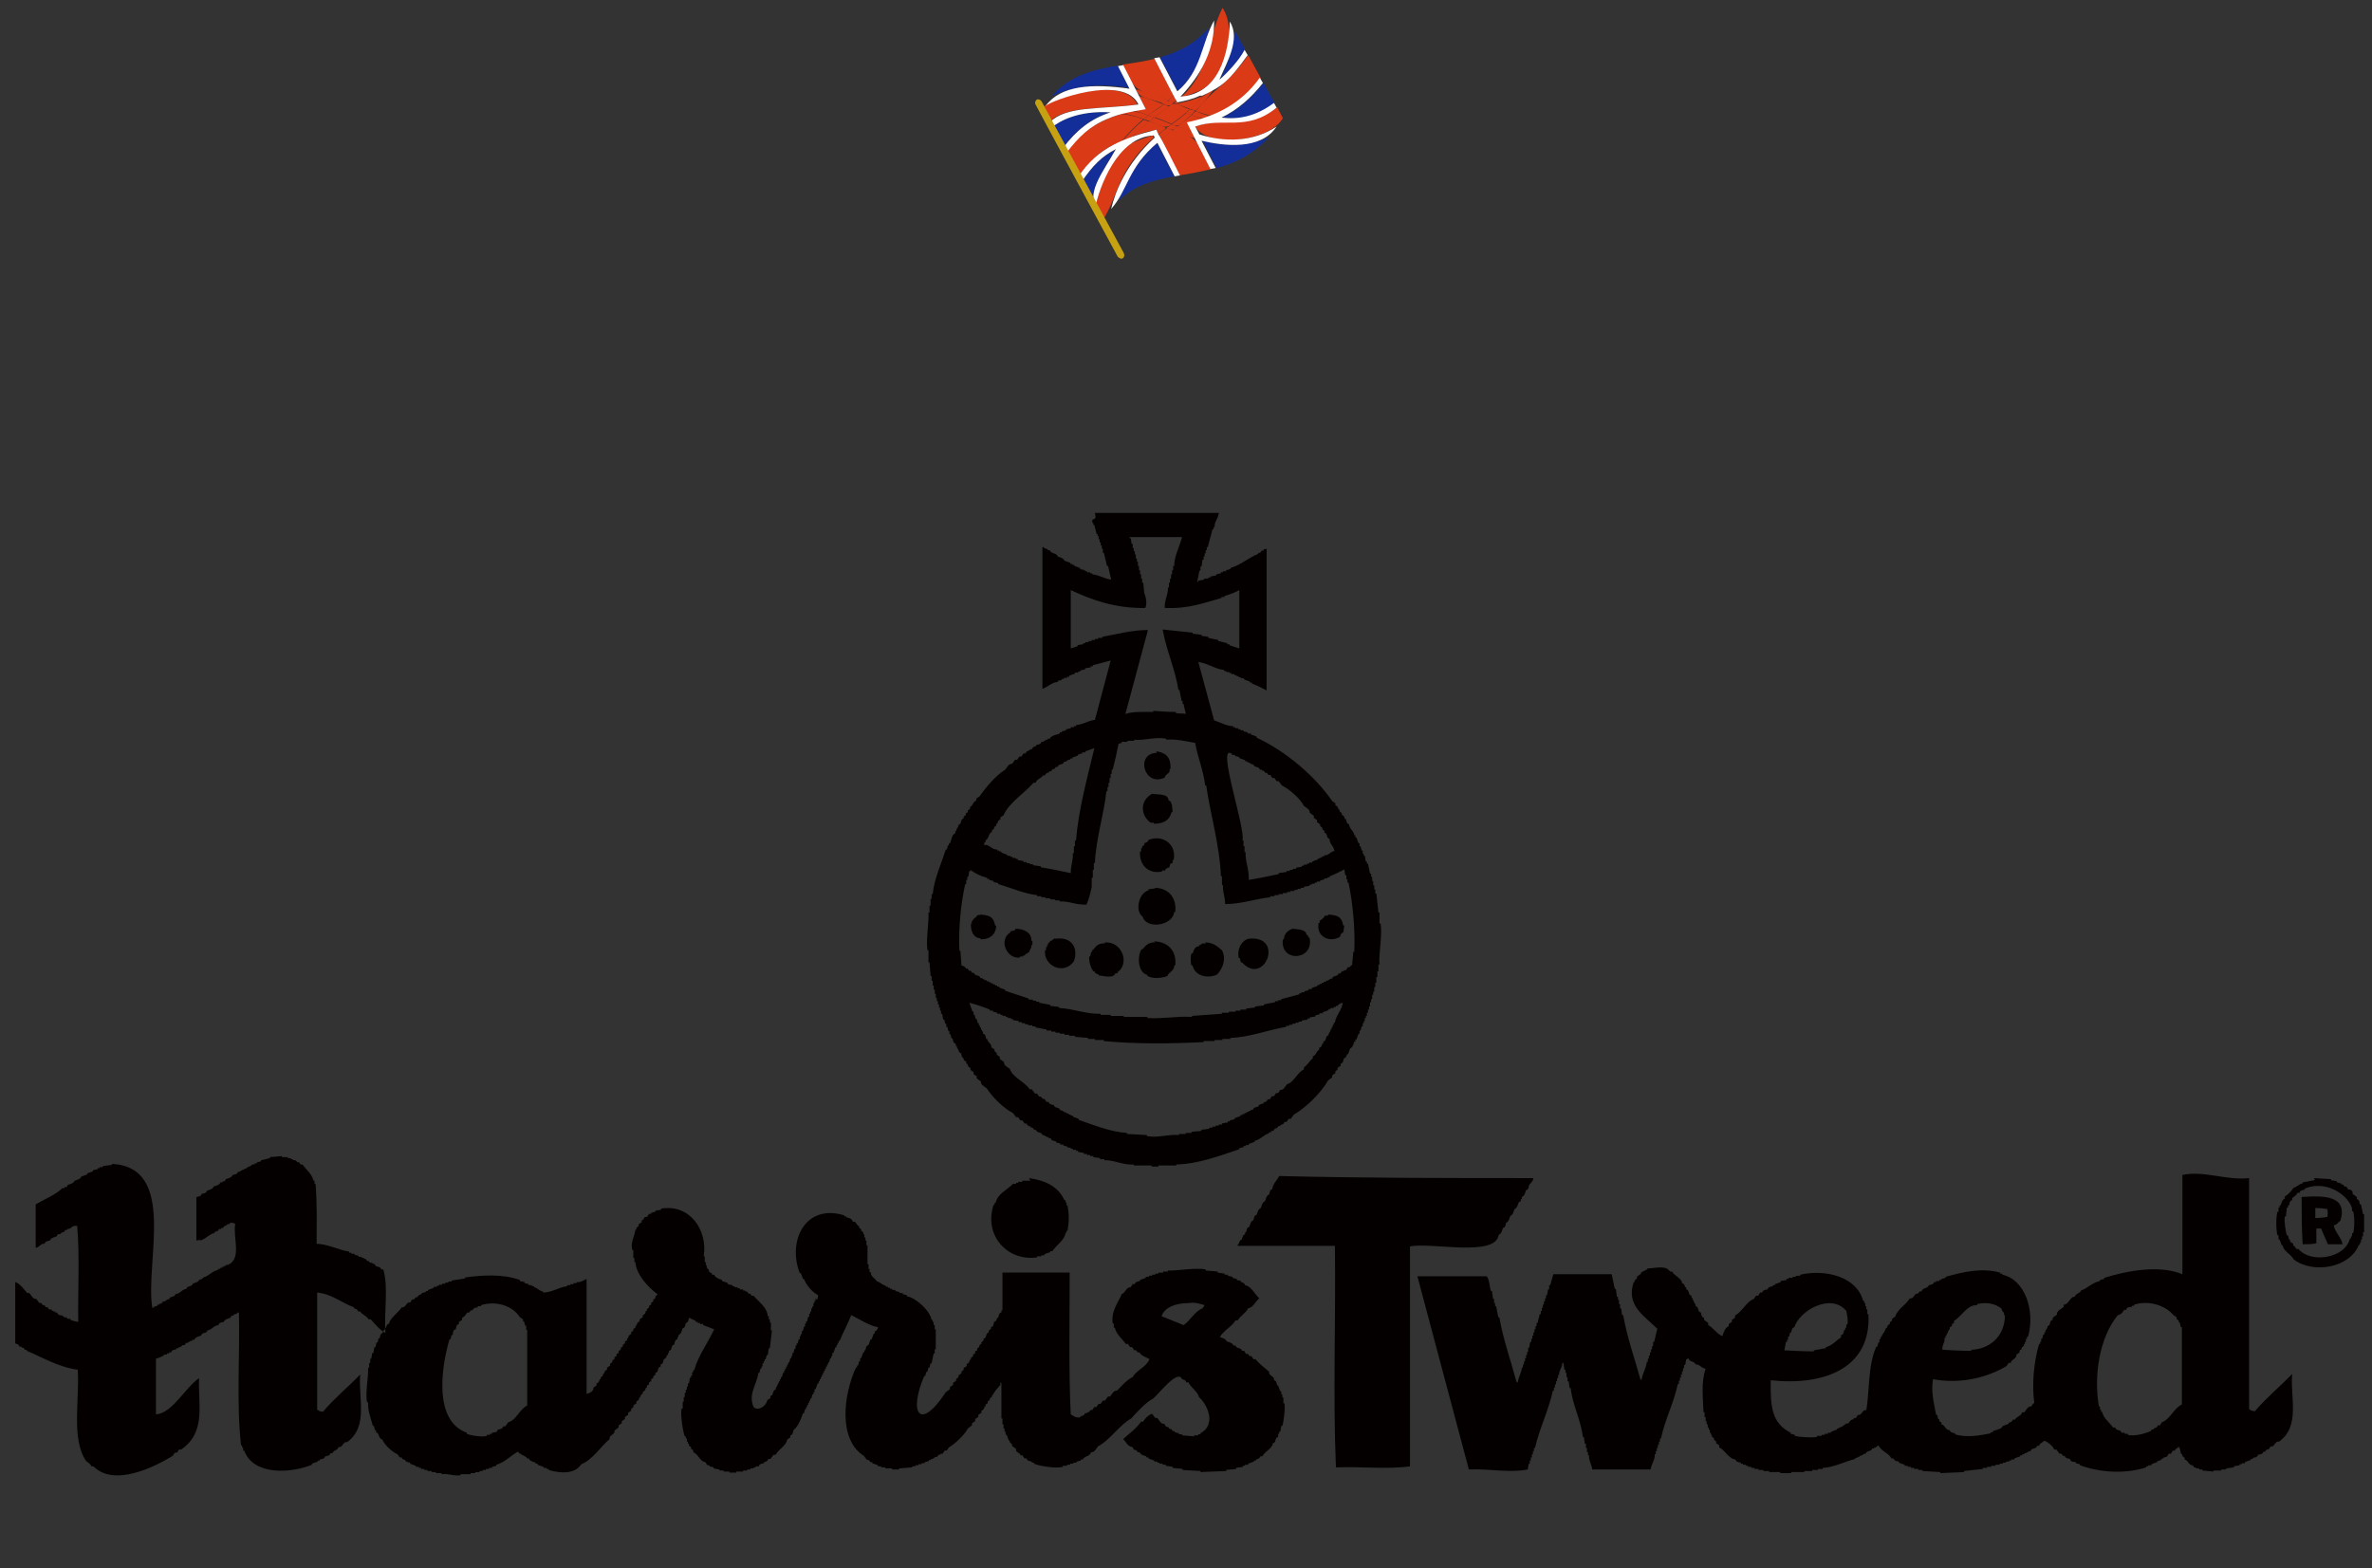 <?xml version="1.0" encoding="UTF-8"?>
<svg xmlns="http://www.w3.org/2000/svg" xmlns:xlink="http://www.w3.org/1999/xlink" version="1.1" id="レイヤー_1" x="0px" y="0px" viewBox="0 0 451.7 298.7" style="enable-background:new 0 0 451.7 298.7;" xml:space="preserve">
<rect x="0" y="0" width="451.7" height="298.7" fill="#333333" stroke="none"/>
<style type="text/css">
	.st0{fill:#498CB8;}
	.st1{fill:#142E99;}
	.st2{fill:#DA3A16;}
	.st3{fill:#FFFFFF;}
	.st4{fill:#C6A212;}
	.st5{fill-rule:evenodd;clip-rule:evenodd;fill:#040000;}
</style>
<g>
	<path class="st0" d="M210,42.1L210,42.1L210,42.1L210,42.1z"></path>
	<path class="st1" d="M230.1,5.4c-2.7,3.1-5.9,4.6-9.2,5.5l3.4,6.5C227.7,14,229.7,9.9,230.1,5.4"></path>
	<path class="st1" d="M214.1,16.6c0.3,0,0.6,0.1,0.9,0.2l-2.2-4.3c-4.7,0.8-9.1,1.9-12.5,5.8C203.3,16.9,207.8,15.7,214.1,16.6"></path>
	<path class="st1" d="M232.3,15.1L232.3,15.1c1.3-1.2,3.9-3.8,4.8-5.7l-2-3.6C234.8,9.1,233.9,12.2,232.3,15.1"></path>
	<path class="st1" d="M210.7,21.6c0.2-0.1,0.4-0.2,0.7-0.2c-6.4-0.4-9.9,1.9-11.1,2.8l2.1,3.9C204.8,25,207.1,23,210.7,21.6"></path>
	<path class="st1" d="M232.7,22.4c3.2,0.4,6.5-0.2,10-2.8l-2.1-3.8C238.4,18.7,235.8,20.9,232.7,22.4"></path>
	<path class="st1" d="M212.5,28.5c-2.7,1.3-4.5,3.1-6.5,6.2l1.9,3.5C208.5,35.7,209.8,32.2,212.5,28.5"></path>
	<path class="st1" d="M213,38.2c3-2.9,6.7-3.9,10.6-4.6l-3.3-6.4C216.1,31.1,214,35.2,213,38.2"></path>
	<path class="st1" d="M241.7,26.1c-4.4,1.9-8.7,1.8-12.7,0.7l2.7,5.2C235.2,31.1,238.6,29.4,241.7,26.1"></path>
	<path class="st2" d="M199.7,23.3c3.2-3.2,9.3-2.4,16.9-3.4c-2.9-5.9-16.7-0.8-17.7,0.3C197.8,20.9,199.4,22.6,199.7,23.3z"></path>
	<path class="st2" d="M227.6,24.1c2.4,4.2,14.1,2.9,16.7-1.6l-1.1-2.1C237.5,25,232.9,22.1,227.6,24.1"></path>
	<path class="st2" d="M228.2,17.4c4.9-2,7.6-11.5,4.6-15.9c-2.9,5.7-2.4,12.3-8,17.1C226.1,18.2,227.2,17.8,228.2,17.4"></path>
	<path class="st2" d="M215.4,27.3c-4.7,2.8-6.2,9.9-6.9,12.2c0,0,1.4,2.6,1.4,2.6l0,0c3.1-4.7,2.7-9.5,9.8-15.9l-0.2-0.4   C218,26.2,216.6,26.8,215.4,27.3"></path>
	<path class="st2" d="M230.9,22.1c3.4-1.4,6.9-3.9,9.2-7.2l-2.4-4.4c-4.2,5.9-6.3,6-10,10.7C228.8,21.5,229.8,21.9,230.9,22.1"></path>
	<path class="st2" d="M221.1,26.5l3.5,6.9c2-0.3,4-0.7,6.1-1.2c-2.2-4.4-2.3-6.2-7.5-7.4C222.5,25.4,221.8,25.9,221.1,26.5"></path>
	<path class="st2" d="M213.7,21.7c-4.6,1.2-8,3.6-10.9,7.4l2.5,4.6c2.6-3.5,4.6-5.4,8.3-6.8c1.1-1.4,2.5-2.8,4.1-4.2   C216.4,22.2,215.1,21.9,213.7,21.7"></path>
	<path class="st2" d="M223.5,18.2l-3.6-7c-2,0.5-4.1,0.8-6.1,1.1c2.4,5.9,3.3,4.7,8.6,6.8C222.8,18.8,223.2,18.5,223.5,18.2"></path>
	<path class="st2" d="M218.7,22c-1.6-0.6-3.2-1.2-5-0.4c1.4,0.2,2.7,0.6,4.1,1.1C218.1,22.5,218.4,22.2,218.7,22"></path>
	<path class="st2" d="M223.4,24.7c-0.1,0-0.1,0.1-0.2,0.1c1.5,0.6,3,1.2,4.5,1.6c-0.3-1.7-2.2-1.7-3.5-2.4   C223.9,24.3,223.7,24.5,223.4,24.7"></path>
	<path class="st2" d="M222.5,19.1c-2-0.8-4.1-1.6-6.2-2.1c0.7,2.1,3.6,1.8,5.3,2.8C221.9,19.6,222.2,19.3,222.5,19.1"></path>
	<path class="st2" d="M226.9,21.9c1.5,0.7,2.6,0.9,4,0.3c-1.1-0.2-2.2-0.6-3.2-1C227.4,21.4,227.2,21.6,226.9,21.9"></path>
	<path class="st2" d="M213.7,26.9L213.7,26.9c2.3-0.5,3.3-2.3,5.2-3.7c-0.4-0.1-0.7-0.3-1.1-0.4C216.2,24.1,214.9,25.5,213.7,26.9"></path>
	<path class="st2" d="M223.5,19.5c0.2-0.1,0.3-0.3,0.5-0.4l-0.5-0.9c-0.3,0.3-0.7,0.6-1.1,0.9C222.8,19.2,223.2,19.4,223.5,19.5"></path>
	<path class="st2" d="M222.2,24.4c-0.5,0.4-1.1,0.8-1.5,1.2l0.5,0.9c0.7-0.6,1.4-1.1,2.1-1.7C222.9,24.7,222.5,24.5,222.2,24.4"></path>
	<path class="st2" d="M227.7,21.1c1.2-1.2,2.3-2.5,3.3-3.9c-1.9,0.8-2.8,2-4.3,3.5C227,20.9,227.3,21,227.7,21.1"></path>
	<path class="st2" d="M223.5,19.5c-0.7-0.5-1.4-0.4-2,0.3C222.3,20.2,222.9,20.3,223.5,19.5"></path>
	<path class="st2" d="M218.7,22c-0.3,0.2-0.6,0.5-0.9,0.7c0.4,0.1,0.7,0.2,1.1,0.4c0.3-0.2,0.6-0.5,0.9-0.7   C219.4,22.2,219.1,22.1,218.7,22"></path>
	<path class="st2" d="M226.6,20.8c-0.3,0.3-0.5,0.5-0.8,0.7c0.3,0.1,0.7,0.3,1,0.4c0.3-0.2,0.5-0.5,0.8-0.8   C227.3,21,227,20.9,226.6,20.8"></path>
	<path class="st2" d="M222.8,23.9c-0.2,0.2-0.5,0.3-0.7,0.5c0.9,0.5,1.4,0.4,2.1-0.3C223.7,24.1,223.2,23.4,222.8,23.9"></path>
	<path class="st2" d="M226.8,23.3c0.8-0.2,1.5-0.4,2.3-0.6c-0.7-0.2-1.5-0.5-2.2-0.8c-0.8,0.8-1.8,1.5-2.7,2.2   c1,0.4,1.9,0.7,2.9,1.1l-0.9-1.8L226.8,23.3z"></path>
	<path class="st2" d="M217.5,20.8c-0.5,0.1-1,0.2-1.6,0.3c0.9,0.2,1.8,0.5,2.8,0.9c0.9-0.8,1.9-1.4,2.9-2.1   c-1.5-0.6-3.1-1.2-4.7-1.6l1.3,2.5L217.5,20.8z"></path>
	<path class="st2" d="M223.1,23.7c1.5,1,2.7-1.1,3.8-1.8c-0.3-0.1-0.7-0.3-1-0.4C225,22.3,224.1,23,223.1,23.7"></path>
	<path class="st2" d="M221.2,21.4c0.5-0.4,1-0.8,1.5-1.1c-0.4-0.1-0.7-0.3-1.1-0.4c-0.9,0.8-2.1,1.3-2.9,2.1   c0.4,0.1,0.7,0.3,1.1,0.4C220.2,22,220.7,21.7,221.2,21.4"></path>
	<path class="st2" d="M223.9,19.7c0.9,0.4,1.9,0.7,2.8,1.1c0.9-0.8,1.7-1.7,2.4-2.6c-1.3,0.7-3,1.1-4.8,1.5l-0.3-0.5   c-0.2,0.1-0.3,0.3-0.5,0.4C223.6,19.6,223.8,19.6,223.9,19.7"></path>
	<path class="st2" d="M222,24.3c-1.1-0.4-2.1-0.9-3.1-1.2c-1.2,1-2.2,1.9-3.1,2.9c1.3-0.6,2.8-1,4.4-1.3l0.4,0.9   C221,25.2,222,24.7,222,24.3"></path>
	<path class="st2" d="M223.5,20.6c0.8,0.3,1.6,0.6,2.3,0.9c0.3-0.2,0.5-0.5,0.8-0.7c-1.3-0.2-2.9-1.9-4-0.5   C223,20.4,223.2,20.5,223.5,20.6"></path>
	<path class="st2" d="M223.1,23.7c-1.1-0.5-2.2-0.9-3.3-1.3c-0.3,0.2-0.6,0.5-0.9,0.7C220.4,23.6,221.8,24.8,223.1,23.7"></path>
	<path class="st2" d="M222.7,20.2c-1,0.8-1.9,1.4-2.9,2.1c1.2,0.4,2.1,0.8,3.3,1.3c1-0.7,1.9-1.4,2.8-2.2   C224.8,20.9,223.7,20.7,222.7,20.2"></path>
	<path class="st3" d="M228.4,25.6l-0.8-1.5c5.3-1.9,9.8,1.1,15.5-3.6l-0.5-0.9c-3.5,2.6-6.8,3.2-10,2.8c3.1-1.5,5.6-3.7,7.9-6.6   c-0.1-0.2-0.5-0.8-0.6-1c-3.5,4.9-8.4,7.4-13.9,8.5c1,2,3.4,6.8,4.5,8.9c0.3-0.1,0.7-0.1,1-0.2l-2.7-5.2c4.2,1,11.3,1.9,14.3-2.7   C238.6,27.1,233.1,27.1,228.4,25.6"></path>
	<polygon class="st3" points="210,42.1 210,42.1 210,42.1  "></polygon>
	<path class="st3" d="M211,22.6c2.3-1,4.8-1.4,7.2-1.8c-1.1-2.2-3.2-6.2-4.3-8.4c-0.3,0.1-0.7,0.1-1,0.2l2.2,4.3   c-7.1-1-13.1-0.7-16,3.3c0.9-1,14.9-6.2,17.7-0.3c-7.6,1-13.7,0.2-16.9,3.4l0.5,0.9c1.2-1,4.8-3.2,11.1-2.8c-3.8,1.2-6.6,3.5-9,6.7   c0.1,0.2,0.5,0.8,0.6,1C205.4,26.1,207.5,24,211,22.6"></path>
	<path class="st3" d="M220.6,25.6l-0.4-0.9c-6.1,1.6-11.1,3.3-14.8,8.9c0.1,0.2,0.5,0.8,0.6,1c2.1-3.1,3.8-4.8,6.5-6.2   c-2.4,4.3-5.4,7.9-3.9,11c0.7-3.5,4.1-13.3,11.1-13.6l0.2,0.4c-5.5,5-7.6,10.5-8.3,13.6c3.2-3.6,3.2-7.9,8.8-12.6l3.3,6.4   c0.3-0.1,0.7-0.1,1-0.2C224.4,32.8,220.9,25.8,220.6,25.6z"></path>
	<path class="st3" d="M229,18.2c3.9-1.8,5.1-2.9,8.6-7.7c-0.1-0.2-0.5-0.8-0.6-1c-1,2-3.5,4.6-4.8,5.7l0,0c1.4-3.3,4.1-7.7,2-11.1   c-0.2,6.2-2.1,13.8-9.4,14.3c4-4.2,6.5-9,6.4-14.5c-2.4,4.3-2.4,9.7-7,13.5l-3.4-6.5c-0.3,0.1-0.7,0.1-1,0.2   c0.6,1.1,3.8,7.5,4.4,8.4c1.6-0.3,3.1-0.7,4.4-1.3C228.7,18.3,228.9,18.2,229,18.2"></path>
	<path class="st0" d="M209.7,42.8L209.7,42.8L209.7,42.8L209.7,42.8z"></path>
</g>
<path class="st0" d="M210.2,41.8L210.2,41.8L210.2,41.8L210.2,41.8z"></path>
<path class="st4" d="M214,48.2c0.2,0.4,0.1,0.8-0.2,1c-0.4,0.3-1.1-0.4-1-0.4c-0.4-0.7-15.6-28.8-15.6-28.9c-0.2-0.4,0-0.7,0.2-0.9  c0.3-0.2,0.8,0,1,0.4L214,48.2z"></path>
<path class="st5" d="M208.5,97.7c7.9,0,15.7,0,23.6,0c-0.1,1.1-0.9,1.7-0.8,2.7c-0.1,0-0.1,0-0.2,0c0,0.1,0,0.3,0,0.4  c-0.1,0-0.1,0-0.2,0c-0.3,1.1-0.6,2.3-0.9,3.4c-0.1,0-0.1,0-0.2,0c0,0.2,0,0.4,0,0.6c-0.1,0-0.1,0-0.2,0c0,0.2,0,0.4,0,0.6  c-0.1,0-0.1,0-0.2,0c0,0.2,0,0.4,0,0.6c-0.1,0-0.1,0-0.2,0c0,0.2,0,0.4,0,0.6c-0.1,0-0.1,0-0.2,0c-0.1,0.4-0.1,0.9-0.2,1.3  c-0.1,0-0.1,0-0.2,0c0,0.3,0,0.5,0,0.8c-0.1,0-0.1,0-0.2,0c-0.1,0.7-0.3,1.4-0.4,2.1c0.1,0,0.1,0,0.2,0c0-0.1,0-0.1,0-0.2  c0.4-0.1,0.8-0.1,1.1-0.2c0-0.1,0-0.1,0-0.2c0.3,0,0.5,0,0.8,0c0-0.1,0-0.1,0-0.2c0.1,0,0.3,0,0.4,0c0-0.1,0-0.1,0-0.2  c0.4-0.1,0.8-0.1,1.1-0.2c0-0.1,0-0.1,0-0.2c0.3-0.1,0.6-0.1,0.9-0.2c0-0.1,0-0.1,0-0.2c0.1,0,0.3,0,0.4,0c0-0.1,0-0.1,0-0.2  c0.2,0,0.4,0,0.6,0c0-0.1,0-0.1,0-0.2c0.3-0.1,0.5-0.1,0.8-0.2c0-0.1,0-0.1,0-0.2c2-0.6,3.5-2,5.3-2.7c0-0.1,0-0.1,0-0.2  c0.6,0.2,0.4-0.6,1-0.4c0-0.1,0-0.1,0-0.2c0.2-0.1,0.4-0.1,0.6-0.2c0,9,0,18,0,27c-0.8-0.4-1.9-1-2.8-1.3c0-0.1,0-0.1,0-0.2  c-0.1,0-0.3,0-0.4,0c0-0.1,0-0.1,0-0.2c-0.4-0.1-0.8-0.3-1.1-0.4c0-0.1,0-0.1,0-0.2c-0.2,0-0.4,0-0.6,0c0-0.1,0-0.1,0-0.2  c-0.1,0-0.3,0-0.4,0c0-0.1,0-0.1,0-0.2c-0.1,0-0.3,0-0.4,0c0-0.1,0-0.1,0-0.2c-0.1,0-0.3,0-0.4,0c0-0.1,0-0.1,0-0.2  c-0.2,0-0.4,0-0.6,0c0-0.1,0-0.1,0-0.2c-0.1,0-0.3,0-0.4,0c0-0.1,0-0.1,0-0.2c-0.2,0-0.4,0-0.6,0c0-0.1,0-0.1,0-0.2  c-0.1,0-0.3,0-0.4,0c0-0.1,0-0.1,0-0.2c-1.6-0.1-3.1-1.3-4.9-1.5c1,3.7,2,7.4,3,11.1c1.2,0.4,2.4,1.1,3.6,1.1c0,0.1,0,0.1,0,0.2  c0.1,0,0.3,0,0.4,0c0,0.1,0,0.1,0,0.2c0.2,0,0.4,0,0.6,0c0,0.1,0,0.1,0,0.2c0.1,0,0.3,0,0.4,0c0,0.1,0,0.1,0,0.2c0.2,0,0.4,0,0.6,0  c0,0.1,0,0.1,0,0.2c0.3,0.1,0.5,0.1,0.8,0.2c0,0.1,0,0.1,0,0.2c0.2,0,0.4,0,0.6,0c0,0.1,0,0.1,0,0.2c0.4,0.1,0.8,0.3,1.1,0.4  c0,0.1,0,0.1,0,0.2c5.6,2.6,11.2,7.4,14.4,12.1c0.2,0.1,0.4,0.3,0.6,0.4c0,0.1,0,0.3,0,0.4c0.4,0.1,0.5,0.4,0.6,0.8  c0.1,0,0.1,0,0.2,0c-0.2,0.6,0.6,0.4,0.4,1c0.4,0.1,0.5,0.4,0.6,0.8c0.1,0,0.1,0,0.2,0c0.1,0.4,0.1,0.9,0.6,1c0.1,1,0.9,1.2,1,2.1  c0.1,0,0.1,0,0.2,0c0,0.1,0,0.3,0,0.4c0.1,0,0.1,0,0.2,0c0.1,0.4,0.3,0.8,0.4,1.1c0.1,0,0.1,0,0.2,0c0,0.2,0,0.4,0,0.6  c0.1,0,0.1,0,0.2,0c0.1,0.3,0.1,0.5,0.2,0.8c0.1,0,0.1,0,0.2,0c0,0.2,0,0.4,0,0.6c0.1,0,0.1,0,0.2,0c0,0.1,0,0.3,0,0.4  c0.1,0,0.1,0,0.2,0c0.1,0.4,0.1,0.8,0.2,1.1c0.1,0,0.1,0,0.2,0c0,0.1,0,0.3,0,0.4c0.1,0,0.1,0,0.2,0c0.1,0.6,0.3,1.3,0.4,1.9  c0.1,0,0.1,0,0.2,0c0,0.2,0,0.4,0,0.6c0.1,0,0.1,0,0.2,0c0,0.3,0,0.5,0,0.8c0.1,0,0.1,0,0.2,0c0,0.3,0,0.5,0,0.8c0.1,0,0.1,0,0.2,0  c0,0.3,0,0.5,0,0.8c0.1,0,0.1,0,0.2,0c0,0.3,0,0.5,0,0.8c0.1,0,0.1,0,0.2,0c0.1,1.2,0.3,2.4,0.4,3.6c0.1,0,0.1,0,0.2,0  c0,0.7,0,1.4,0,2.1c0.1,0,0.1,0,0.2,0c0.4,2.2-0.4,5.8-0.2,7.8c-0.1,0-0.1,0-0.2,0c0,0.4,0,0.9,0,1.3c-0.1,0-0.1,0-0.2,0  c0,0.4,0,0.8,0,1.1c-0.1,0-0.1,0-0.2,0c0,0.4,0,0.8,0,1.1c-0.1,0-0.1,0-0.2,0c0,0.3,0,0.5,0,0.8c-0.1,0-0.1,0-0.2,0  c0,0.3,0,0.6,0,0.9c-0.1,0-0.1,0-0.2,0c0,0.2,0,0.4,0,0.6c-0.1,0-0.1,0-0.2,0c0,0.3,0,0.5,0,0.8c-0.1,0-0.1,0-0.2,0  c0,0.2,0,0.4,0,0.6c-0.1,0-0.1,0-0.2,0c0,0.3,0,0.5,0,0.8c-0.1,0-0.1,0-0.2,0c0,0.2,0,0.4,0,0.6c-0.1,0-0.1,0-0.2,0  c0,0.2,0,0.4,0,0.6c-0.1,0-0.1,0-0.2,0c0,0.2,0,0.4,0,0.6c-0.1,0-0.1,0-0.2,0c0,0.1,0,0.3,0,0.4c-0.1,0-0.1,0-0.2,0  c0,0.2,0,0.4,0,0.6c-0.1,0-0.1,0-0.2,0c0,0.1,0,0.3,0,0.4c-0.1,0-0.1,0-0.2,0c0,0.2,0,0.4,0,0.6c-0.1,0-0.1,0-0.2,0  c-0.1,0.3-0.1,0.5-0.2,0.8c-0.1,0-0.1,0-0.2,0c0,0.2,0,0.4,0,0.6c-0.1,0-0.1,0-0.2,0c-0.1,0.4-0.3,0.8-0.4,1.1c-0.1,0-0.1,0-0.2,0  c0,0.1,0,0.3,0,0.4c-0.1,0-0.1,0-0.2,0c-0.2,0.6-0.3,1.1-0.8,1.3c-0.1,0.4-0.3,0.8-0.4,1.1c-0.1,0-0.1,0-0.2,0  c-0.1,0.4-0.2,0.7-0.6,0.8c-0.1,0.4-0.1,0.9-0.6,1c0,0.1,0,0.3,0,0.4c-0.2,0.1-0.4,0.3-0.6,0.4c0.2,0.6-0.6,0.4-0.4,1  c-0.2,0.1-0.4,0.3-0.6,0.4c0,0.1,0,0.3,0,0.4c-0.3,0.2-0.5,0.4-0.8,0.6c-1.3,2.3-4.1,5.1-6.5,6.5c-0.2,0.3-0.4,0.5-0.6,0.8  c-0.1,0-0.3,0-0.4,0c-0.1,0.2-0.3,0.4-0.4,0.6c-0.1,0-0.3,0-0.4,0c-0.1,0.4-0.4,0.5-0.8,0.6c0,0.1,0,0.1,0,0.2  c-0.6-0.2-0.4,0.6-1,0.4c-0.1,0.4-0.4,0.5-0.8,0.6c0,0.1,0,0.1,0,0.2c-0.1,0-0.3,0-0.4,0c0,0.1,0,0.1,0,0.2  c-0.9,0.2-1.6,1.2-2.7,1.4c0,0.1,0,0.1,0,0.2c-0.4,0.1-0.8,0.3-1.1,0.4c0,0.1,0,0.1,0,0.2c-0.2,0-0.4,0-0.6,0c0,0.1,0,0.1,0,0.2  c-0.1,0-0.3,0-0.4,0c0,0.1,0,0.1,0,0.2c-0.3,0.1-0.5,0.1-0.8,0.2c0,0.1,0,0.1,0,0.2c-3.9,1.3-7.8,2.8-12,2.9c0,0.1,0,0.1,0,0.2  c-1.1,0-2.3,0-3.4,0c0,0.1,0,0.1,0,0.2c-0.4,0-0.9,0-1.3,0c0-0.1,0-0.1,0-0.2c-1.1,0-2.3,0-3.4,0c0-0.1,0-0.1,0-0.2  c-1.9,0.2-3.8-0.9-5.6-0.8c0-0.1,0-0.1,0-0.2c-0.3,0-0.5,0-0.8,0c0-0.1,0-0.1,0-0.2c-0.4-0.1-0.9-0.1-1.3-0.2c0-0.1,0-0.1,0-0.2  c-0.2,0-0.4,0-0.6,0c0-0.1,0-0.1,0-0.2c-0.2,0-0.4,0-0.6,0c0-0.1,0-0.1,0-0.2c-0.2,0-0.4,0-0.6,0c0-0.1,0-0.1,0-0.2  c-0.4-0.1-0.8-0.1-1.1-0.2c0-0.1,0-0.1,0-0.2c-0.1,0-0.3,0-0.4,0c0-0.1,0-0.1,0-0.2c-0.2,0-0.4,0-0.6,0c0-0.1,0-0.1,0-0.2  c-0.1,0-0.3,0-0.4,0c0-0.1,0-0.1,0-0.2c-0.2,0-0.4,0-0.6,0c0-0.1,0-0.1,0-0.2c-0.3-0.1-0.5-0.1-0.8-0.2c0-0.1,0-0.1,0-0.2  c-0.2,0-0.4,0-0.6,0c0-0.1,0-0.1,0-0.2c-0.3-0.1-0.5-0.1-0.8-0.2c0-0.1,0-0.1,0-0.2c-0.4-0.1-0.9-0.1-1-0.6c-0.1,0-0.3,0-0.4,0  c0-0.1,0-0.1,0-0.2c-0.5,0.1-0.7-0.5-1.2-0.4c-0.1-0.7-1.1-0.3-1.2-1c-0.6,0.2-0.4-0.6-1-0.4c0-0.1,0-0.1,0-0.2  c-0.4-0.1-0.7-0.2-0.8-0.6c-0.1,0-0.3,0-0.4,0c-0.1-0.2-0.3-0.4-0.4-0.6c-0.1,0-0.3,0-0.4,0c-0.1-0.2-0.3-0.4-0.4-0.6  c-0.1,0-0.3,0-0.4,0c-0.2-0.3-0.4-0.5-0.6-0.8c-1.8-0.9-3.9-3-5-4.7c-0.5-0.4-1.2-0.7-1.1-1.3c-0.3-0.2-0.5-0.4-0.8-0.6  c0-0.1,0-0.3,0-0.4c-0.2-0.1-0.4-0.3-0.6-0.4c0-0.1,0-0.3,0-0.4c-0.2-0.1-0.4-0.3-0.6-0.4c0-0.1,0-0.3,0-0.4  c-0.4-0.1-0.5-0.4-0.6-0.8c-0.1,0-0.1,0-0.2,0c0-0.1,0-0.3,0-0.4c-0.4-0.1-0.5-0.4-0.6-0.8c-0.1,0-0.1,0-0.2,0  c-0.1-0.4-0.1-0.9-0.6-1c0.1-0.5-0.5-0.7-0.4-1.2c-0.1,0-0.1,0-0.2,0c0-0.1,0-0.3,0-0.4c-0.5-0.1-0.5-0.6-0.6-1c-0.1,0-0.1,0-0.2,0  c-0.1-0.3-0.1-0.5-0.2-0.8c-0.1,0-0.1,0-0.2,0c0-0.2,0-0.4,0-0.6c-0.1,0-0.1,0-0.2,0c-0.1-0.3-0.1-0.5-0.2-0.8c-0.1,0-0.1,0-0.2,0  c0-0.2,0-0.4,0-0.6c-0.1,0-0.1,0-0.2,0c-0.1-0.3-0.1-0.5-0.2-0.8c-0.1,0-0.1,0-0.2,0c-0.1-0.4-0.1-0.8-0.2-1.1c-0.1,0-0.1,0-0.2,0  c0-0.2,0-0.4,0-0.6c-0.1,0-0.1,0-0.2,0c0-0.2,0-0.4,0-0.6c-0.1,0-0.1,0-0.2,0c0-0.2,0-0.4,0-0.6c-0.1,0-0.1,0-0.2,0  c0-0.2,0-0.4,0-0.6c-0.1,0-0.1,0-0.2,0c0-0.2,0-0.4,0-0.6c-0.1,0-0.1,0-0.2,0c0-0.3,0-0.5,0-0.8c-0.1,0-0.1,0-0.2,0  c0-0.3,0-0.5,0-0.8c-0.1,0-0.1,0-0.2,0c0-0.3,0-0.5,0-0.8c-0.1,0-0.1,0-0.2,0c0-0.3,0-0.6,0-0.9c-0.1,0-0.1,0-0.2,0  c0-0.3,0-0.6,0-0.9c-0.1,0-0.1,0-0.2,0c-0.1-0.9-0.1-1.8-0.2-2.6c-0.1,0-0.1,0-0.2,0c0-0.8,0-1.5,0-2.3c-0.1,0-0.1,0-0.2,0  c-0.3-2.3,0.3-5.1,0.2-7.2c0.1,0,0.1,0,0.2,0c0-0.4,0-0.9,0-1.3c0.1,0,0.1,0,0.2,0c0-0.4,0-0.9,0-1.3c0.1,0,0.1,0,0.2,0  c0-0.3,0-0.6,0-0.9c0.1,0,0.1,0,0.2,0c0.3-2.9,1.6-5.7,2.5-8.5c0.1,0,0.1,0,0.2,0c0.1-0.3,0.1-0.5,0.2-0.8c0.1,0,0.1,0,0.2,0  c0-0.1,0-0.3,0-0.4c0.1,0,0.1,0,0.2,0c0.3-0.6,0.3-1.6,1-1.9c0-0.1,0-0.3,0-0.4c0.1,0,0.1,0,0.2,0c-0.1-0.5,0.5-0.7,0.4-1.2  c0.7-0.1,0.3-1.1,1-1.2c-0.2-0.6,0.6-0.4,0.4-1c0.3-0.1,0.5-0.2,0.4-0.6c0.3-0.1,0.5-0.2,0.4-0.6c0.6-0.2,0.5-1,1.2-1.2  c0-0.1,0-0.3,0-0.4c0.2-0.1,0.4-0.3,0.6-0.4c1.3-1.8,3-3.9,4.9-5.1c0.4-0.5,0.7-1.2,1.3-1.1c0.2-0.3,0.4-0.5,0.6-0.8  c0.1,0,0.3,0,0.4,0c0.1-0.2,0.3-0.4,0.4-0.6c0.1,0,0.3,0,0.4,0c0.1-0.2,0.3-0.4,0.4-0.6c0.1,0,0.3,0,0.4,0c0.1-0.4,0.4-0.5,0.8-0.6  c0-0.1,0-0.1,0-0.2c0.1,0,0.3,0,0.4,0c0.1-0.4,0.4-0.5,0.8-0.6c0-0.1,0-0.1,0-0.2c0.4-0.1,0.9-0.1,1-0.6c0.5,0.1,0.7-0.5,1.2-0.4  c0-0.1,0-0.1,0-0.2c0.1,0,0.3,0,0.4,0c0.3-0.7,1.3-0.7,1.9-1c0-0.1,0-0.1,0-0.2c0.1,0,0.3,0,0.4,0c0-0.1,0-0.1,0-0.2  c0.3-0.1,0.5-0.1,0.8-0.2c0-0.1,0-0.1,0-0.2c0.3-0.1,0.6-0.1,0.9-0.2c0-0.1,0-0.1,0-0.2c0.2,0,0.4,0,0.6,0c0-0.1,0-0.1,0-0.2  c0.1,0,0.3,0,0.4,0c0-0.1,0-0.1,0-0.2c1.4-0.1,2.1-0.8,3.6-1c1-3.8,2-7.6,3-11.3c-1.1,0.3-2.3,0.6-3.4,0.9c0,0.1,0,0.1,0,0.2  c-0.1,0-0.3,0-0.4,0c0,0.1,0,0.1,0,0.2c-0.4,0.1-0.8,0.1-1.1,0.2c0,0.1,0,0.1,0,0.2c-0.3,0.1-0.6,0.1-0.9,0.2c0,0.1,0,0.1,0,0.2  c-0.1,0-0.3,0-0.4,0c0,0.1,0,0.1,0,0.2c-0.2,0-0.4,0-0.6,0c0,0.1,0,0.1,0,0.2c-0.4,0.1-0.8,0.3-1.1,0.4c0,0.1,0,0.1,0,0.2  c-0.1,0-0.3,0-0.4,0c0,0.1,0,0.1,0,0.2c-0.2,0-0.4,0-0.6,0c0,0.1,0,0.1,0,0.2c-0.1,0-0.3,0-0.4,0c0,0.1,0,0.1,0,0.2  c-0.3,0.1-0.5,0.1-0.8,0.2c0,0.1,0,0.1,0,0.2c-1,0-1.8,0.9-2.9,1.3c0-9,0-18,0-27c0.1,0,0.1,0,0.2,0c0.3,0.4,0.4,0.2,0.8,0.4  c0,0.1,0,0.1,0,0.2c0.1,0,0.3,0,0.4,0c0.2,0.7,1.4,0.5,1.5,1.2c0.6,0.2,1.1,0.3,1.3,0.8c0.4,0.1,0.8,0.3,1.1,0.4c0,0.1,0,0.1,0,0.2  c0.1,0,0.3,0,0.4,0c0,0.1,0,0.1,0,0.2c0.1,0,0.3,0,0.4,0c0,0.1,0,0.1,0,0.2c0.4,0.1,0.8,0.3,1.1,0.4c0,0.1,0,0.1,0,0.2  c0.3,0.1,0.6,0.1,0.9,0.2c0,0.1,0,0.1,0,0.2c0.1,0,0.3,0,0.4,0c0,0.1,0,0.1,0,0.2c0.2,0,0.4,0,0.6,0c0,0.1,0,0.1,0,0.2  c0.1,0,0.3,0,0.4,0c0,0.1,0,0.1,0,0.2c1.4,0.1,2.1,0.8,3.6,1c-0.2-0.9-0.4-1.8-0.6-2.6c-0.1,0-0.1,0-0.2,0c-0.2-0.8-0.4-1.6-0.6-2.5  c-0.1,0-0.1,0-0.2,0c0-0.3,0-0.5,0-0.8c-0.1,0-0.1,0-0.2,0c0-0.2,0-0.4,0-0.6c-0.1,0-0.1,0-0.2,0c0-0.2,0-0.4,0-0.6  c-0.1,0-0.1,0-0.2,0c0-0.2,0-0.4,0-0.6c-0.1,0-0.1,0-0.2,0c0-0.2,0-0.4,0-0.6c-0.1,0-0.1,0-0.2,0c0-0.1,0-0.3,0-0.4  c-0.1,0-0.1,0-0.2,0c-0.1-0.6-0.3-1.1-0.4-1.7c-0.1,0-0.1,0-0.2,0c0-0.1,0-0.3,0-0.4c-0.1,0-0.1,0-0.2,0c0-0.2,0-0.4,0-0.6  C208.9,98.7,208.6,98.5,208.5,97.7z M217.9,112.9c-0.1-0.6-0.1-1.3-0.2-1.9c-0.1,0-0.1,0-0.2,0c0-0.3,0-0.5,0-0.8  c-0.1,0-0.1,0-0.2,0c0-0.3,0-0.5,0-0.8c-0.1,0-0.1,0-0.2,0c0-0.3,0-0.5,0-0.8c-0.1,0-0.1,0-0.2,0c0-0.3,0-0.5,0-0.8  c-0.1,0-0.1,0-0.2,0c0-0.3,0-0.5,0-0.8c-0.1,0-0.1,0-0.2,0c0-0.2,0-0.4,0-0.6c-0.1,0-0.1,0-0.2,0c0-0.3,0-0.5,0-0.8  c-0.1,0-0.1,0-0.2,0c0-0.2,0-0.4,0-0.6c-0.1,0-0.1,0-0.2,0c0-0.2,0-0.4,0-0.6c-0.1,0-0.1,0-0.2,0c0-0.3,0-0.5,0-0.8  c-0.1,0-0.1,0-0.2,0c-0.1-0.4-0.1-0.8-0.2-1.1c-0.1,0-0.1,0-0.2,0c0-0.1,0-0.1,0-0.2c3.3,0,6.7,0,10,0c-0.5,1.9-1.5,3.6-1.5,5.5  c-0.1,0-0.1,0-0.2,0c0,0.3,0,0.5,0,0.8c-0.1,0-0.1,0-0.2,0c0,0.3,0,0.5,0,0.8c-0.1,0-0.1,0-0.2,0c0,0.3,0,0.5,0,0.8  c-0.1,0-0.1,0-0.2,0c0,0.3,0,0.5,0,0.8c-0.1,0-0.1,0-0.2,0c0,0.3,0,0.6,0,0.9c-0.1,0-0.1,0-0.2,0c0.1,1.3-0.7,2.4-0.6,3.9  c4.6,0.2,7.5-1,10.8-1.9c0-0.1,0-0.1,0-0.2c0.2,0,0.4,0,0.6,0c0-0.1,0-0.1,0-0.2c1.1-0.3,2.1-0.7,2.8-1.1c0,3.7,0,7.4,0,11.1  c-0.6-0.2-1.3-0.4-1.9-0.6c0-0.1,0-0.1,0-0.2c-0.1,0-0.3,0-0.4,0c0-0.1,0-0.1,0-0.2c-0.6-0.1-1.1-0.3-1.7-0.4c0-0.1,0-0.1,0-0.2  c-0.6-0.1-1.3-0.3-1.9-0.4c0-0.1,0-0.1,0-0.2c-0.4-0.1-0.9-0.1-1.3-0.2c0-0.1,0-0.1,0-0.2c-0.6-0.1-1.1-0.1-1.7-0.2  c0-0.1,0-0.1,0-0.2c-1.9-0.2-3.8-0.4-5.7-0.6c0.7,4,2.4,7.6,3,11.5c0.1,0,0.1,0,0.2,0c0.1,0.7,0.3,1.4,0.4,2.1c0.1,0,0.1,0,0.2,0  c0,0.2,0,0.4,0,0.6c0.1,0,0.1,0,0.2,0c0.1,0.8,0.3,1.2,0.4,1.9c-0.5-0.2-1.2,0-1.9-0.2c0-0.1,0-0.1,0-0.2c-1.4,0-3-0.1-4.3-0.2  c0,0.1,0,0.1,0,0.2c-1.5,0-4.2-0.1-5.3,0.4c1.4-5.3,2.9-10.7,4.3-16c-3,0-6,0.8-8.7,1.3c0,0.1,0,0.1,0,0.2c-0.3,0-0.5,0-0.8,0  c0,0.1,0,0.1,0,0.2c-0.2,0-0.4,0-0.6,0c0,0.1,0,0.1,0,0.2c-0.2,0-0.4,0-0.6,0c0,0.1,0,0.1,0,0.2c-0.2,0-0.4,0-0.6,0  c0,0.1,0,0.1,0,0.2c-0.2,0-0.4,0-0.6,0c0,0.1,0,0.1,0,0.2c-0.1,0-0.3,0-0.4,0c0,0.1,0,0.1,0,0.2c-0.4,0.1-0.8,0.1-1.1,0.2  c0,0.1,0,0.1,0,0.2c-0.4,0.1-0.9,0.3-1.3,0.4c0-3.7,0-7.4,0-11.1c3.9,1.8,8.3,3.5,14.2,3.4C218.5,114.8,218.2,113.8,217.9,112.9z   M207.9,168.9c0-0.6,0-1.1,0-1.7c0.1,0,0.1,0,0.2,0c0-0.5,0-1,0-1.5c0.1,0,0.1,0,0.2,0c0-0.4,0-0.9,0-1.3c0.1,0,0.1,0,0.2,0  c0.2-4.6,1.7-9.2,2.2-13.7c0.1,0,0.1,0,0.2,0c0-0.3,0-0.5,0-0.8c0.1,0,0.1,0,0.2,0c0-0.3,0-0.5,0-0.8c0.1,0,0.1,0,0.2,0  c0-0.3,0-0.6,0-0.9c0.1,0,0.1,0,0.2,0c0-0.3,0-0.5,0-0.8c0.1,0,0.1,0,0.2,0c0-0.3,0-0.5,0-0.8c0.1,0,0.1,0,0.2,0  c0.4-1.6,0.8-3.3,1.1-4.9c0.2-0.1,0.4-0.1,0.6-0.2c0-0.1,0-0.1,0-0.2c0.4,0,0.8,0,1.1,0c0-0.1,0-0.1,0-0.2c0.4,0,0.9,0,1.3,0  c0-0.1,0-0.1,0-0.2c1.9,0.2,4-0.6,6.1-0.2c0,0.1,0,0.1,0,0.2c1.8-0.2,3.7,0.3,5.5,0.6c0.5,2.9,1.6,5.3,1.9,8.1c0.1,0,0.1,0,0.2,0  c0.8,5.6,2.6,11.5,2.8,17.3c0.1,0,0.1,0,0.2,0c0,0.6,0,1.1,0,1.7c0.1,0,0.1,0,0.2,0c-0.1,1.3,0.4,2.1,0.4,3.6c3.1,0,5.8-1,8.6-1.3  c0-0.1,0-0.1,0-0.2c0.3,0,0.5,0,0.8,0c0-0.1,0-0.1,0-0.2c0.3,0,0.5,0,0.8,0c0-0.1,0-0.1,0-0.2c0.3,0,0.5,0,0.8,0c0-0.1,0-0.1,0-0.2  c0.3,0,0.5,0,0.8,0c0-0.1,0-0.1,0-0.2c0.2,0,0.4,0,0.6,0c0-0.1,0-0.1,0-0.2c0.3,0,0.5,0,0.8,0c0-0.1,0-0.1,0-0.2c0.2,0,0.4,0,0.6,0  c0-0.1,0-0.1,0-0.2c0.2,0,0.4,0,0.6,0c0-0.1,0-0.1,0-0.2c0.2,0,0.4,0,0.6,0c0-0.1,0-0.1,0-0.2c0.4-0.1,0.8-0.1,1.1-0.2  c0-0.1,0-0.1,0-0.2c0.1,0,0.3,0,0.4,0c0-0.1,0-0.1,0-0.2c0.2,0,0.4,0,0.6,0c0-0.1,0-0.1,0-0.2c0.1,0,0.3,0,0.4,0c0-0.1,0-0.1,0-0.2  c0.2,0,0.4,0,0.6,0c0-0.1,0-0.1,0-0.2c0.3-0.1,0.5-0.1,0.8-0.2c0-0.1,0-0.1,0-0.2c0.2,0,0.4,0,0.6,0c0-0.1,0-0.1,0-0.2  c0.1,0,0.3,0,0.4,0c0-0.1,0-0.1,0-0.2c0.9-0.3,2-0.9,2.8-1.3c0.1,0.4,0.1,0.8,0.2,1.1c0.1,0,0.1,0,0.2,0c0,0.3,0,0.5,0,0.8  c0.1,0,0.1,0,0.2,0c0,0.2,0,0.4,0,0.6c0.1,0,0.1,0,0.2,0c0.8,3.8,1.3,8.7,1.1,13.2c-0.1,0-0.1,0-0.2,0c0,1-0.2,1.6-0.2,2.5  c-0.4,0-0.3,0.6-0.8,0.4c-0.1,0.2-0.3,0.4-0.4,0.6c-0.1,0-0.3,0-0.4,0c0,0.1,0,0.1,0,0.2c-0.6-0.2-0.4,0.6-1,0.4  c-0.1,0.7-1.1,0.3-1.2,1c-0.5-0.1-0.7,0.5-1.2,0.4c0,0.1,0,0.1,0,0.2c-0.1,0-0.3,0-0.4,0c0,0.1,0,0.1,0,0.2c-0.1,0-0.3,0-0.4,0  c0,0.1,0,0.1,0,0.2c-0.1,0-0.3,0-0.4,0c0,0.1,0,0.1,0,0.2c-0.1,0-0.3,0-0.4,0c0,0.1,0,0.1,0,0.2c-0.4,0.1-0.8,0.3-1.1,0.4  c0,0.1,0,0.1,0,0.2c-0.2,0-0.4,0-0.6,0c0,0.1,0,0.1,0,0.2c-0.3,0.1-0.5,0.1-0.8,0.2c0,0.1,0,0.1,0,0.2c-0.2,0-0.4,0-0.6,0  c0,0.1,0,0.1,0,0.2c-0.1,0-0.3,0-0.4,0c0,0.1,0,0.1,0,0.2c-1.1,0.3-2.3,0.6-3.4,0.9c0,0.1,0,0.1,0,0.2c-0.2,0-0.4,0-0.6,0  c0,0.1,0,0.1,0,0.2c-0.2,0-0.4,0-0.6,0c0,0.1,0,0.1,0,0.2c-0.7,0.1-1.4,0.3-2.1,0.4c0,0.1,0,0.1,0,0.2c-0.6,0.1-1.1,0.1-1.7,0.2  c0,0.1,0,0.1,0,0.2c-0.6,0.1-1.1,0.1-1.7,0.2c0,0.1,0,0.1,0,0.2c-0.4,0-0.8,0-1.1,0c0,0.1,0,0.1,0,0.2c-0.3,0-0.6,0-0.9,0  c0,0.1,0,0.1,0,0.2c-0.4,0-0.9,0-1.3,0c0,0.1,0,0.1,0,0.2c-0.4,0-0.9,0-1.3,0c0,0.1,0,0.1,0,0.2c-1.9,0.1-3.8,0.3-5.7,0.4  c0,0.1,0,0.1,0,0.2c-2.9-0.2-5.5,0.4-8.5,0.2c0-0.1,0-0.1,0-0.2c-1.5,0-3,0-4.5,0c0-0.1,0-0.1,0-0.2c-0.8,0-1.6,0-2.5,0  c0-0.1,0-0.1,0-0.2c-0.6,0-1.3,0-1.9,0c0-0.1,0-0.1,0-0.2c-2.6,0.1-5.3-1-7.9-1.1c0-0.1,0-0.1,0-0.2c-0.6-0.1-1.1-0.1-1.7-0.2  c0-0.1,0-0.1,0-0.2c-0.7-0.1-1.4-0.3-2.1-0.4c0-0.1,0-0.1,0-0.2c-0.2,0-0.4,0-0.6,0c0-0.1,0-0.1,0-0.2c-0.2,0-0.4,0-0.6,0  c0-0.1,0-0.1,0-0.2c-0.3,0-0.5,0-0.8,0c0-0.1,0-0.1,0-0.2c-1.5-0.5-3-1-4.5-1.5c0-0.1,0-0.1,0-0.2c-0.4-0.1-0.8-0.3-1.1-0.4  c0-0.1,0-0.1,0-0.2c-0.1,0-0.3,0-0.4,0c0-0.1,0-0.1,0-0.2c-0.1,0-0.3,0-0.4,0c0-0.1,0-0.1,0-0.2c-0.1,0-0.3,0-0.4,0  c0-0.1,0-0.1,0-0.2c-0.1,0-0.3,0-0.4,0c0-0.1,0-0.1,0-0.2c-0.1,0-0.3,0-0.4,0c0-0.1,0-0.1,0-0.2c-0.1,0-0.3,0-0.4,0  c0-0.1,0-0.1,0-0.2c-0.5,0.1-0.7-0.5-1.2-0.4c-0.1-0.7-1.1-0.3-1.2-1c-0.6,0.2-0.4-0.6-1-0.4c-0.1-0.3-0.2-0.5-0.6-0.4  c0-0.1,0-0.1,0-0.2c-0.3-0.2-0.3-0.3-0.8-0.4c-0.1-0.9-0.1-1.9-0.2-2.8c-0.1,0-0.1,0-0.2,0c-0.2-4.3,0.3-9,1.1-12.7  c0.1,0,0.1,0,0.2,0c0-0.3,0-0.5,0-0.8c0.1,0,0.1,0,0.2,0c0-0.2,0-0.4,0-0.6c0.1,0,0.1,0,0.2,0c0.1-0.4,0.1-0.8,0.2-1.1  c0.1,0,0.1,0,0.2,0c0-0.1,0-0.1,0-0.2c1,0.7,2,1.2,3.2,1.5c0,0.1,0,0.1,0,0.2c0.1,0,0.3,0,0.4,0c0,0.1,0,0.1,0,0.2  c0.3,0.1,0.5,0.1,0.8,0.2c0,0.1,0,0.1,0,0.2c0.3,0.1,0.6,0.1,0.9,0.2c0,0.1,0,0.1,0,0.2c2.5,0.7,4.8,1.8,7.4,2.1c0,0.1,0,0.1,0,0.2  c0.3,0,0.5,0,0.8,0c0,0.1,0,0.1,0,0.2c0.3,0,0.5,0,0.8,0c0,0.1,0,0.1,0,0.2c0.3,0,0.6,0,0.9,0c0,0.1,0,0.1,0,0.2c0.3,0,0.6,0,0.9,0  c0,0.1,0,0.1,0,0.2c0.3,0,0.6,0,0.9,0c0,0.1,0,0.1,0,0.2c1.8-0.1,3.1,0.7,5.1,0.6C207.4,171.2,207.7,169.9,207.9,168.9z   M187.5,160.4c0.1,0,0.1,0,0.2,0c0-0.1,0-0.3,0-0.4c0.7-0.2,0.5-1.4,1.2-1.5c-0.2-0.6,0.6-0.4,0.4-1c0.3-0.1,0.5-0.2,0.4-0.6  c0.1,0,0.1,0,0.2,0c0.1-0.4,0.2-0.7,0.6-0.8c0-0.1,0-0.3,0-0.4c0.2-0.1,0.4-0.3,0.6-0.4c1.1-2.5,4-4.2,5.7-6.2c0.1,0,0.3,0,0.4,0  c0.3-0.8,1.1-0.8,1.4-1.4c0.1,0,0.3,0,0.4,0c0.1-0.4,0.4-0.5,0.8-0.6c0-0.1,0-0.1,0-0.2c0.6,0.2,0.4-0.6,1-0.4  c0.1-0.3,0.2-0.5,0.6-0.4c0.1-0.7,1.1-0.3,1.2-1c0.5,0.1,0.7-0.5,1.2-0.4c0-0.1,0-0.1,0-0.2c0.1,0,0.3,0,0.4,0c0-0.1,0-0.1,0-0.2  c0.4-0.1,0.8-0.3,1.1-0.4c0-0.1,0-0.1,0-0.2c0.3-0.1,0.5-0.1,0.8-0.2c0-0.1,0-0.1,0-0.2c0.2,0,0.4,0,0.6,0c0-0.1,0-0.1,0-0.2  c0.6-0.2,1.1-0.4,1.7-0.6c-1.4,5.9-3,11.6-3.5,17.6c-0.1,0-0.1,0-0.2,0c0,0.4,0,0.8,0,1.1c-0.1,0-0.1,0-0.2,0c0,0.4,0,0.9,0,1.3  c-0.1,0-0.1,0-0.2,0c0.1,1.3-0.4,2.3-0.4,3.8c-1.9-0.4-3.8-0.8-5.7-1.1c0-0.1,0-0.1,0-0.2c-0.5-0.1-1-0.1-1.5-0.2c0-0.1,0-0.1,0-0.2  c-0.2,0-0.4,0-0.6,0c0-0.1,0-0.1,0-0.2c-0.2,0-0.4,0-0.6,0c0-0.1,0-0.1,0-0.2c-0.2,0-0.4,0-0.6,0c0-0.1,0-0.1,0-0.2  c-0.4-0.1-0.8-0.1-1.1-0.2c0-0.1,0-0.1,0-0.2c-0.1,0-0.3,0-0.4,0c0-0.1,0-0.1,0-0.2c-0.2,0-0.4,0-0.6,0c0-0.1,0-0.1,0-0.2  c-0.1,0-0.3,0-0.4,0c0-0.1,0-0.1,0-0.2c-0.2,0-0.4,0-0.6,0c0-0.1,0-0.1,0-0.2c-0.4-0.1-0.8-0.3-1.1-0.4c0-0.1,0-0.1,0-0.2  c-0.1,0-0.3,0-0.4,0c0-0.1,0-0.1,0-0.2c-0.1,0-0.3,0-0.4,0c0-0.1,0-0.1,0-0.2c-0.9,0.1-1.3-0.8-2.3-0.9  C187.3,161.2,187.4,160.8,187.5,160.4z M220.2,143.1c2,0.3,2.8,1.3,2.7,3.4c-0.1,0-0.1,0-0.2,0c0.3,0.8-0.8,0.9-0.9,1.6  c-3.9,1.9-5.7-4.6-1.5-4.7C220.2,143.2,220.2,143.1,220.2,143.1z M234.6,143.6c0,0.1,0,0.1,0,0.2c0.2,0,0.4,0,0.6,0  c0,0.1,0,0.1,0,0.2c0.3,0.1,0.5,0.1,0.8,0.2c0,0.1,0,0.1,0,0.2c0.4,0.1,0.8,0.3,1.1,0.4c0,0.1,0,0.1,0,0.2c0.1,0,0.3,0,0.4,0  c0,0.1,0,0.1,0,0.2c0.5-0.1,0.7,0.5,1.2,0.4c0.1,0.7,1.1,0.3,1.2,1c0.1,0,0.3,0,0.4,0c0,0.1,0,0.1,0,0.2c0.6-0.2,0.4,0.6,1,0.4  c0.1,0.3,0.2,0.5,0.6,0.4c0.1,0.2,0.3,0.4,0.4,0.6c0.1,0,0.3,0,0.4,0c0.1,0.2,0.3,0.4,0.4,0.6c0.1,0,0.3,0,0.4,0  c0.2,0.3,0.4,0.5,0.6,0.8c1.4,0.7,3.5,2.5,4.2,3.9c0.5,0.4,1.2,0.7,1.1,1.3c0.3,0.2,0.5,0.4,0.8,0.6c0,0.1,0,0.3,0,0.4  c0.2,0.1,0.4,0.3,0.6,0.4c0,0.1,0,0.3,0,0.4c0.2,0.1,0.4,0.3,0.6,0.4c-0.2,0.6,0.6,0.4,0.4,1c0.3,0.1,0.5,0.2,0.4,0.6  c0.7,0.1,0.3,1.1,1,1.2c-0.1,0.9,0.8,1.3,0.9,2.3c-0.9,0.2-1.1,0.9-1.9,0.8c0,0.1,0,0.1,0,0.2c-0.1,0-0.3,0-0.4,0c0,0.1,0,0.1,0,0.2  c-0.1,0-0.3,0-0.4,0c0,0.1,0,0.1,0,0.2c-0.1,0-0.3,0-0.4,0c0,0.1,0,0.1,0,0.2c-0.4,0.1-0.8,0.3-1.1,0.4c0,0.1,0,0.1,0,0.2  c-0.2,0-0.4,0-0.6,0c0,0.1,0,0.1,0,0.2c-0.1,0-0.3,0-0.4,0c0,0.1,0,0.1,0,0.2c-0.2,0-0.4,0-0.6,0c0,0.1,0,0.1,0,0.2  c-0.1,0-0.3,0-0.4,0c0,0.1,0,0.1,0,0.2c-0.4,0.1-0.8,0.1-1.1,0.2c0,0.1,0,0.1,0,0.2c-0.2,0-0.4,0-0.6,0c0,0.1,0,0.1,0,0.2  c-0.2,0-0.4,0-0.6,0c0,0.1,0,0.1,0,0.2c-0.2,0-0.4,0-0.6,0c0,0.1,0,0.1,0,0.2c-0.5,0.1-1,0.1-1.5,0.2c0,0.1,0,0.1,0,0.2  c-1.9,0.4-3.8,0.8-5.7,1.1c0.1-2-0.7-3.5-0.6-5.3c-0.1,0-0.1,0-0.2,0c0-0.4,0-0.8,0-1.1c-0.1,0-0.1,0-0.2,0c0-0.4,0-0.8,0-1.1  c-0.1,0-0.1,0-0.2,0C237.3,158,231.5,141.3,234.6,143.6z M219.4,151.2c1,0.2,3.1-0.1,3.1,1.2c0.8,0.3,0.7,1.4,0.8,2.3  c-0.1,0-0.1,0-0.2,0c-0.4,1.5-1.4,2.2-3.4,2.2c0-0.1,0-0.1,0-0.2c-0.2,0-0.4,0-0.6,0C217.2,155.3,217,152.5,219.4,151.2z   M222.7,165.2c-0.4,0.1-0.5,0.2-0.8,0.4c0,0.1,0,0.1,0,0.2c-0.2,0-0.4,0-0.6,0c0,0.1,0,0.1,0,0.2c-2.9,0.6-4.4-1.6-4.2-3.8  c0.1,0,0.1,0,0.2,0c0-0.2,0-0.4,0-0.6c0.1,0,0.1,0,0.2,0c-0.2-0.6,0.6-0.4,0.4-1c0.4-0.1,0.7-0.2,0.8-0.6c2.6-1.1,5.4,0.7,4.8,3.8  c-0.1,0-0.1,0-0.2,0c0,0.2,0,0.4,0,0.6C222.8,164.4,222.8,164.7,222.7,165.2z M220,169.1c2.7,0.1,4.1,2.1,3.8,4.6  c-0.1,0-0.1,0-0.2,0c-0.2,2.6-5.3,3.4-6,0.9c-1.5-1-0.8-4.5,1.1-5c0-0.1,0-0.1,0-0.2c0.4-0.1,0.9-0.1,1.3-0.2  C220,169.2,220,169.2,220,169.1z M186.6,174.2c1.6,0.1,2.6,0.3,2.9,2.1c0.1,0,0.1,0,0.2,0c0,1.7-1.3,2.7-3,2.6c0-0.1,0-0.1,0-0.2  c-1.3,0-1.9-1.4-1.8-2.8c0.1,0,0.1,0,0.2,0c-0.2-0.6,0.3-0.6,0.4-1c0.3-0.1,0.5-0.3,0.6-0.6c0.2,0,0.4,0,0.6,0  C186.6,174.3,186.6,174.3,186.6,174.2z M252.9,174.2c1.6,0.1,2.6,0.3,2.9,2.1c0.1,0,0.1,0,0.2,0c-0.1,0.4-0.1,0.9-0.2,1.3  c-0.4,0.1-0.5,0.4-0.6,0.8c-1.8,1.2-4.6,0.2-4.1-2.6c0.1,0,0.1,0,0.2,0c0-0.1,0-0.3,0-0.4c0.4-0.3,0.8-0.5,1-1c0.2,0,0.4,0,0.6,0  C252.9,174.3,252.9,174.3,252.9,174.2z M193.4,176.9c1.5,0,3.1,0.7,3,2.3c0.1,0,0.1,0,0.2,0c0,0.3,0,0.5,0,0.8c-0.1,0-0.1,0-0.2,0  c0,0.2,0,0.4,0,0.6c-0.1,0-0.1,0-0.2,0c0,0.1,0,0.3,0,0.4c-0.1,0-0.1,0-0.2,0c0,0.1,0,0.3,0,0.4c-0.1,0-0.1,0-0.2,0  c-0.4,0.5,0,0-0.6,0.4c0,0.1,0,0.1,0,0.2c-0.1,0-0.3,0-0.4,0c0,0.1,0,0.1,0,0.2c-0.2,0-0.4,0-0.6,0c0,0.1,0,0.1,0,0.2  c-2.5,0.3-4.1-3.4-1.8-4.8c0-0.1,0-0.1,0-0.2C192.7,177.3,193.4,177.3,193.4,176.9z M246.1,176.9c0.9,0.1,2.7,0.1,2.7,1.2  c0.4-0.1,0.2,0.4,0.6,0.6c0.8,4.3-5.7,4.7-5.1,0.2c0.1,0,0.1,0,0.2,0C244.5,178,245.1,177.3,246.1,176.9z M201.1,178.8  c3-0.4,4.3,1.8,3.4,4.3c-1.9,2.7-5.8,0.9-5.5-2.1c0.1,0,0.1,0,0.2,0c0-0.2,0-0.4,0-0.6c0.1,0,0.1,0,0.2,0c0-0.1,0-0.3,0-0.4  c0.1,0,0.1,0,0.2,0c-0.2-0.5,0.4-0.4,0.4-0.8C200.5,179.3,200.5,178.6,201.1,178.8C201.1,178.9,201.1,178.8,201.1,178.8z   M237.8,178.8c6.9-0.7,3,9.2-1.3,4.5c-0.1,0-0.1,0-0.2,0c-0.1-0.3-0.1-0.5-0.2-0.8c-0.1,0-0.1,0-0.2,0  C235.5,180.7,236.5,179.1,237.8,178.8z M219.8,179.3c2.8,0.1,4.3,2,4,4.6c-0.1,0-0.1,0-0.2,0c0.1,1-1.1,1.3-1.3,2  c-0.9,0.4-2.7,0.6-3.8,0c0-0.1,0-0.1,0-0.2c-1.8-0.4-2-3.6-1.1-4.9c0.1,0,0.1,0,0.2,0c0.6-0.8,1.3-1.4,2.4-1.3  C219.8,179.4,219.8,179.4,219.8,179.3z M210.4,179.5c3.3-0.2,4.8,4,2.4,5.7c0,0.1,0,0.1,0,0.2c-0.1,0-0.3,0-0.4,0  c-0.4,1.1-2.4,0.4-3.2,0.4c0-0.1,0-0.1,0-0.2c-0.4-0.1-0.7-0.2-0.8-0.6c-0.1,0-0.1,0-0.2,0c-0.5-0.7-0.8-1.6-0.8-2.8  c0.1,0,0.1,0,0.2,0c0.1-0.3,0.1-0.6,0.2-0.9c0.1,0,0.1,0,0.2,0c0-0.1,0-0.3,0-0.4c0.1,0,0.1,0,0.2,0c0.5-0.8,1.2-1.3,2.2-1.2  C210.4,179.6,210.4,179.6,210.4,179.5z M229.5,179.5c1.4,0,2.3,0.7,3.2,1.5c0.9,1.7,0.1,3.5-0.9,4.6c-1.5,0.8-4.2,0.5-4.7-1.7  c-0.1,0-0.1,0-0.2,0c-0.2-0.3-0.2-2,0-2.3c0.1,0,0.1,0,0.2,0c0.2-0.5,0.5-1.5,1.2-1.3c-0.1-0.4,0.4-0.2,0.6-0.6c0.3,0,0.5,0,0.8,0  C229.5,179.6,229.5,179.6,229.5,179.5z M188.5,192.3c0,0.1,0,0.1,0,0.2c0.2,0,0.4,0,0.6,0c0,0.1,0,0.1,0,0.2  c0.3,0.1,0.5,0.1,0.8,0.2c0,0.1,0,0.1,0,0.2c0.2,0,0.4,0,0.6,0c0,0.1,0,0.1,0,0.2c0.1,0,0.3,0,0.4,0c0,0.1,0,0.1,0,0.2  c0.2,0,0.4,0,0.6,0c0,0.1,0,0.1,0,0.2c0.1,0,0.3,0,0.4,0c0,0.1,0,0.1,0,0.2c0.2,0,0.4,0,0.6,0c0,0.1,0,0.1,0,0.2c0.1,0,0.3,0,0.4,0  c0,0.1,0,0.1,0,0.2c0.4,0.1,0.8,0.1,1.1,0.2c0,0.1,0,0.1,0,0.2c0.2,0,0.4,0,0.6,0c0,0.1,0,0.1,0,0.2c0.2,0,0.4,0,0.6,0  c0,0.1,0,0.1,0,0.2c0.2,0,0.4,0,0.6,0c0,0.1,0,0.1,0,0.2c0.3,0,0.5,0,0.8,0c0,0.1,0,0.1,0,0.2c0.2,0,0.4,0,0.6,0c0,0.1,0,0.1,0,0.2  c0.7,0.1,1.4,0.3,2.1,0.4c0,0.1,0,0.1,0,0.2c0.3,0,0.6,0,0.9,0c0,0.1,0,0.1,0,0.2c0.3,0,0.5,0,0.8,0c0,0.1,0,0.1,0,0.2  c0.3,0,0.5,0,0.8,0c0,0.1,0,0.1,0,0.2c0.3,0,0.6,0,0.9,0c0,0.1,0,0.1,0,0.2c0.3,0,0.6,0,0.9,0c0,0.1,0,0.1,0,0.2c0.4,0,0.8,0,1.1,0  c0,0.1,0,0.1,0,0.2c0.8,0.1,1.6,0.1,2.5,0.2c0,0.1,0,0.1,0,0.2c0.4,0,0.9,0,1.3,0c0,0.1,0,0.1,0,0.2c0.6,0,1.1,0,1.7,0  c0,0.1,0,0.1,0,0.2c6.2,0.6,12.9,0.5,19,0.2c0-0.1,0-0.1,0-0.2c0.7,0,1.4,0,2.1,0c0-0.1,0-0.1,0-0.2c0.5,0,1,0,1.5,0  c0-0.1,0-0.1,0-0.2c0.5,0,1,0,1.5,0c0-0.1,0-0.1,0-0.2c3.6-0.1,7.1-1.5,10.6-2.1c0-0.1,0-0.1,0-0.2c0.2,0,0.4,0,0.6,0  c0-0.1,0-0.1,0-0.2c0.2,0,0.4,0,0.6,0c0-0.1,0-0.1,0-0.2c0.2,0,0.4,0,0.6,0c0-0.1,0-0.1,0-0.2c0.2,0,0.4,0,0.6,0c0-0.1,0-0.1,0-0.2  c0.2,0,0.4,0,0.6,0c0-0.1,0-0.1,0-0.2c0.4-0.1,0.8-0.1,1.1-0.2c0-0.1,0-0.1,0-0.2c0.1,0,0.3,0,0.4,0c0-0.1,0-0.1,0-0.2  c0.4-0.1,0.8-0.1,1.1-0.2c0-0.1,0-0.1,0-0.2c0.3-0.1,0.5-0.1,0.8-0.2c0-0.1,0-0.1,0-0.2c0.2,0,0.4,0,0.6,0c0-0.1,0-0.1,0-0.2  c0.4-0.1,0.8-0.3,1.1-0.4c0-0.1,0-0.1,0-0.2c0.1,0,0.3,0,0.4,0c0-0.1,0-0.1,0-0.2c0.2,0,0.4,0,0.6,0c0-0.1,0-0.1,0-0.2  c0.1,0,0.3,0,0.4,0c0-0.1,0-0.1,0-0.2c0.1,0,0.3,0,0.4,0c0-0.1,0-0.1,0-0.2c0.3-0.2,0.5-0.3,0.9-0.4c-0.2,1.5-1.3,2.4-1.5,3.8  c-0.1,0-0.1,0-0.2,0c0,0.1,0,0.3,0,0.4c-0.1,0-0.1,0-0.2,0c0,0.1,0,0.3,0,0.4c-0.1,0-0.1,0-0.2,0c0,0.1,0,0.3,0,0.4  c-0.1,0-0.1,0-0.2,0c0.1,0.5-0.5,0.7-0.4,1.2c-0.7,0.1-0.3,1.1-1,1.2c0,0.1,0,0.3,0,0.4c-0.1,0-0.1,0-0.2,0  c-0.1,0.4-0.2,0.7-0.6,0.8c0,0.1,0,0.3,0,0.4c-0.6,0.2-0.5,1-1.2,1.2c0,0.1,0,0.3,0,0.4c-0.6,0.4-1,1.3-1.7,1.7c0,0.1,0,0.3,0,0.4  c-1.3,0.6-1.9,2.5-3.2,2.8c-0.4,0.5-0.7,1.2-1.3,1.1c-0.1,0.2-0.3,0.4-0.4,0.6c-0.1,0-0.3,0-0.4,0c-0.1,0.2-0.3,0.4-0.4,0.6  c-0.1,0-0.3,0-0.4,0c-0.1,0.2-0.3,0.4-0.4,0.6c-0.1,0-0.3,0-0.4,0c-0.1,0.4-0.4,0.5-0.8,0.6c0,0.1,0,0.1,0,0.2  c-0.4,0.1-0.9,0.1-1,0.6c-0.4,0.1-0.9,0.1-1,0.6c-0.5-0.1-0.7,0.5-1.2,0.4c0,0.1,0,0.1,0,0.2c-0.1,0-0.3,0-0.4,0c0,0.1,0,0.1,0,0.2  c-0.1,0-0.3,0-0.4,0c0,0.1,0,0.1,0,0.2c-0.1,0-0.3,0-0.4,0c0,0.1,0,0.1,0,0.2c-0.4,0.1-0.8,0.3-1.1,0.4c0,0.1,0,0.1,0,0.2  c-0.3,0.1-0.6,0.1-0.9,0.2c0,0.1,0,0.1,0,0.2c-0.1,0-0.3,0-0.4,0c0,0.1,0,0.1,0,0.2c-0.4,0.1-0.8,0.1-1.1,0.2c0,0.1,0,0.1,0,0.2  c-0.2,0-0.4,0-0.6,0c0,0.1,0,0.1,0,0.2c-0.2,0-0.4,0-0.6,0c0,0.1,0,0.1,0,0.2c-0.2,0-0.4,0-0.6,0c0,0.1,0,0.1,0,0.2  c-0.2,0-0.4,0-0.6,0c0,0.1,0,0.1,0,0.2c-0.5,0.1-1,0.1-1.5,0.2c0,0.1,0,0.1,0,0.2c-0.6,0.1-1.3,0.1-1.9,0.2c0,0.1,0,0.1,0,0.2  c-0.4,0-0.8,0-1.1,0c0,0.1,0,0.1,0,0.2c-0.4,0-0.9,0-1.3,0c0,0.1,0,0.1,0,0.2c-1.9-0.2-4,0.6-6.1,0.2c0-0.1,0-0.1,0-0.2  c-1.3-0.1-2.5-0.1-3.8-0.2c0-0.1,0-0.1,0-0.2c-3.2-0.2-6.3-1.5-9.2-2.5c0-0.1,0-0.1,0-0.2c-0.4-0.1-0.8-0.3-1.1-0.4  c0-0.1,0-0.1,0-0.2c-0.1,0-0.3,0-0.4,0c0-0.1,0-0.1,0-0.2c-0.1,0-0.3,0-0.4,0c0-0.1,0-0.1,0-0.2c-0.1,0-0.3,0-0.4,0  c0-0.1,0-0.1,0-0.2c-0.5,0.1-0.7-0.5-1.2-0.4c-0.1-0.7-1.1-0.3-1.2-1c-0.4-0.1-0.9-0.1-1-0.6c-0.1,0-0.3,0-0.4,0  c-0.1-0.2-0.3-0.4-0.4-0.6c-0.6,0.2-0.4-0.6-1-0.4c-0.1-0.2-0.3-0.4-0.4-0.6c-0.1,0-0.3,0-0.4,0c-0.2-0.3-0.4-0.5-0.6-0.8  c-0.1,0-0.3,0-0.4,0c-1-1.5-3.2-2.2-3.8-3.9c-0.5-0.4-1.2-0.7-1.1-1.3c-0.3-0.2-0.5-0.4-0.8-0.6c0-0.1,0-0.3,0-0.4  c-0.2-0.1-0.4-0.3-0.6-0.4c0.2-0.6-0.6-0.4-0.4-1c-0.2-0.1-0.4-0.3-0.6-0.4c0-0.8-0.7-0.9-0.8-1.6c-0.1,0-0.1,0-0.2,0  c-0.1-0.4-0.1-0.9-0.6-1c0.1-0.5-0.5-0.7-0.4-1.2c-0.1,0-0.1,0-0.2,0c0-0.1,0-0.3,0-0.4c-0.1,0-0.1,0-0.2,0c0-0.1,0-0.3,0-0.4  c-0.1,0-0.1,0-0.2,0c-0.1-0.3-0.1-0.5-0.2-0.8c-0.1,0-0.1,0-0.2,0c-0.1-0.3-0.1-0.5-0.2-0.8c-0.1,0-0.1,0-0.2,0c0-0.2,0-0.4,0-0.6  c-0.1,0-0.1,0-0.2,0c-0.2-0.6-0.4-1.1-0.6-1.7C186.5,191.5,187.5,191.9,188.5,192.3z M37.4,236.3c0-2.8,0-5.5,0-8.3  c0.4-0.1,0.9-0.1,1-0.6c0.4-0.1,0.9-0.1,1-0.6c0.6-0.2,1.1-0.3,1.3-0.8c0.6-0.2,1.1-0.3,1.3-0.8c0.1,0,0.3,0,0.4,0  c0-0.1,0-0.1,0-0.2c0.4,0.1,0.5-0.1,0.6-0.4c0.6-0.2,1.1-0.3,1.3-0.8c0.4-0.1,0.9-0.1,1-0.6c0.5,0.1,0.7-0.5,1.2-0.4  c0-0.1,0-0.1,0-0.2c0.3,0.1,0.6-0.2,0.8-0.4c0.6,0.1,0.5-0.6,1.2-0.4c0-0.1,0-0.1,0-0.2c0.1,0,0.3,0,0.4,0c0-0.1,0-0.1,0-0.2  c0.3-0.1,0.5-0.1,0.8-0.2c0-0.1,0-0.1,0-0.2c0.6-0.1,1.1-0.3,1.7-0.4c0-0.1,0-0.1,0-0.2c0.8-0.1,1.5-0.1,2.3-0.2c0,0.1,0,0.1,0,0.2  c0.4,0,0.8,0,1.1,0c0,0.1,0,0.1,0,0.2c0.2,0,0.4,0,0.6,0c0,0.1,0,0.1,0,0.2c0.1,0,0.3,0,0.4,0c0,0.1,0,0.1,0,0.2  c0.7-0.2,0.6,0.5,1.2,0.4c0.1,0.3,0.2,0.5,0.6,0.4c0.8,1.1,1.8,1.8,2.1,3.1c0.1,0,0.1,0,0.2,0c0,0.2,0,0.4,0,0.6c0.1,0,0.1,0,0.2,0  c0.3,3.8,0.2,7.5,0.2,11.4c2.3,0.1,4.2,1.2,6.2,1.5c0,0.1,0,0.1,0,0.2c0.1,0,0.3,0,0.4,0c0,0.1,0,0.1,0,0.2c0.2,0,0.4,0,0.6,0  c0,0.1,0,0.1,0,0.2c0.3,0.1,0.5,0.1,0.8,0.2c0,0.1,0,0.1,0,0.2c0.2,0,0.4,0,0.6,0c0,0.1,0,0.1,0,0.2c0.1,0,0.3,0,0.4,0  c0,0.1,0,0.1,0,0.2c0.6-0.2,0.4,0.6,1,0.4c0,0.1,0,0.1,0,0.2c0.6,0.2,1.1,0.3,1.3,0.8c0.4,0.1,0.9,0.1,1,0.6c0.1,0,0.3,0,0.4,0  c1,3.4,0.1,8.2,0.4,12.1c-1.1-0.6-1.9-1.6-2.8-2.6c-0.1,0-0.3,0-0.4,0c-0.4-0.7-1.3-0.9-1.6-1.5c-0.1,0-0.3,0-0.4,0  c-0.1-0.4-0.4-0.5-0.8-0.6c0-0.1,0-0.1,0-0.2c-2.3-0.8-4.1-2.5-7-2.8c0,7.4,0,14.9,0,22.3c0.5,0.3,0.3,0.3,1.1,0.4  c2.2-2.6,4.8-4.7,7.1-7.1c-0.4,4.6,1.6,9.9-2.5,12.9c-0.8-0.2-0.8,1.1-1.6,0.9c-0.2,0.7-1,0.6-1.2,1.2c-0.1,0-0.3,0-0.4,0  c-0.1,0.5-0.5,0.5-1,0.6c-0.1,0.5-0.6,0.5-1,0.6c0,0.1,0,0.1,0,0.2c-0.1,0-0.3,0-0.4,0c0,0.1,0,0.1,0,0.2c-0.4,0.1-0.8,0.3-1.1,0.4  c0,0.1,0,0.1,0,0.2c-4.2,1.7-11.2,2-12.9-2.7c-0.1,0-0.1,0-0.2,0c0-0.2,0-0.4,0-0.6c-0.1,0-0.1,0-0.2,0c0-0.1,0-0.3,0-0.4  c-0.1,0-0.1,0-0.2,0c-0.9-8.1-0.2-17.1-0.4-25.3c-0.1,0-0.1,0-0.2,0c-0.3,0.4-0.4,0.2-0.8,0.4c0,0.1,0,0.1,0,0.2  c-0.4-0.1-0.5,0.1-0.6,0.4c-0.6,0.2-1.1,0.3-1.3,0.8c-0.4,0.1-0.9,0.1-1,0.6c-1,0.1-1.2,0.9-2.1,1c-0.1,0.7-1.1,0.3-1.2,1  c-0.6,0.2-1.1,0.3-1.3,0.8c-0.1,0-0.3,0-0.4,0c0,0.1,0,0.1,0,0.2c-0.5-0.1-0.7,0.5-1.2,0.4c-0.1,0.3-0.2,0.5-0.6,0.4  c-0.2,0.2-0.5,0.5-0.8,0.4c0,0.1,0,0.1,0,0.2c-0.1,0-0.3,0-0.4,0c0,0.1,0,0.1,0,0.2c-0.4,0.1-0.9,0.1-1,0.6c-0.1,0-0.3,0-0.4,0  c0,0.1,0,0.1,0,0.2c-0.1,0-0.3,0-0.4,0c0,0.1,0,0.1,0,0.2c-0.2,0-0.4,0-0.6,0c0,0.1,0,0.1,0,0.2c-0.5,0.2-1,0.5-1.5,0.6  c0,3.5,0,7,0,10.6c3.1-0.2,5.5-5,8.2-6.9c-0.2,5.1,1.4,10.3-3.4,13.6c-0.1,0-0.3,0-0.4,0c-0.1,0.2-0.3,0.4-0.4,0.6  c-0.1,0-0.3,0-0.4,0c-0.1,0.2-0.3,0.4-0.4,0.6c-3.4,2.1-11.2,6-15.1,2c-0.1,0-0.3,0-0.4,0c-0.2-0.5-0.6-0.7-1-1  c-2.9-4.2-1.2-11.9-1.6-17.4c-3.7-0.5-6.8-2.4-9.7-3.6c0-0.1,0-0.1,0-0.2c-0.6,0.2-0.4-0.6-1-0.4c0-0.1,0-0.1,0-0.2  c-0.1,0-0.3,0-0.4,0c-0.1-0.4-0.4-0.5-0.8-0.6c0-3.9,0-7.8,0-11.7c0.9,0.3,1.6,1.3,2.3,2.1c0.1,0,0.3,0,0.4,0  c0.4,0.5,0.7,1.2,1.3,1.1c0.2,0.3,0.4,0.5,0.6,0.8c0.6-0.2,0.4,0.6,1,0.4c0.1,0.3,0.2,0.5,0.6,0.4c0.1,0.3,0.2,0.5,0.6,0.4  c0.2,0.2,0.5,0.5,0.8,0.4c0,0.1,0,0.1,0,0.2c0.1,0,0.3,0,0.4,0c0.1,0.6,0.6,0.5,1.1,0.6c0,0.1,0,0.1,0,0.2c0.3,0.1,0.5,0.1,0.8,0.2  c0,0.1,0,0.1,0,0.2c0.2,0,0.4,0,0.6,0c0,0.1,0,0.1,0,0.2c0.5,0.2,0.9,0.3,1.5,0.4c-0.1-5.9,0.3-12.5-0.2-18.3  c-1.3-0.1-0.9,0.6-1.9,0.6c0,0.1,0,0.1,0,0.2c-0.4-0.1-0.5,0.1-0.6,0.4c-0.3-0.1-0.6,0.2-0.8,0.4c-0.4-0.1-0.5,0.1-0.6,0.4  c-0.6,0.2-1.1,0.3-1.3,0.8c-0.4,0.1-0.9,0.1-1,0.6c-0.7-0.1-0.9,0.6-1.7,0.8c0-2.8,0-5.5,0-8.3c1.7-1,3.8-1.8,5.1-3.1  c0.1,0,0.3,0,0.4,0c0-0.1,0-0.1,0-0.2c0.4,0.1,0.5-0.1,0.6-0.4c0.6-0.2,1.1-0.3,1.3-0.8c0.6-0.2,1.1-0.3,1.3-0.8  c0.4-0.1,0.8-0.3,1.1-0.4c0-0.1,0-0.1,0-0.2c0.4-0.1,0.8-0.3,1.1-0.4c0-0.1,0-0.1,0-0.2c0.3-0.1,0.6-0.1,0.9-0.2c0-0.1,0-0.1,0-0.2  c0.1,0,0.3,0,0.4,0c0-0.1,0-0.1,0-0.2c0.2,0,0.4,0,0.6,0c0-0.1,0-0.1,0-0.2c0.6-0.1,1.1-0.1,1.7-0.2c0-0.1,0-0.1,0-0.2  c12.5,0.6,6.3,18.7,7.7,27.4c0.1,0,0.1,0,0.2,0c0.3-0.4,0.4-0.2,0.8-0.4c0-0.1,0-0.1,0-0.2c0.1,0,0.3,0,0.4,0c0-0.1,0-0.1,0-0.2  c0.6,0.2,0.4-0.6,1-0.4c0.2-0.2,0.5-0.5,0.8-0.4c0.1-0.7,1.1-0.3,1.2-1c1-0.1,1.2-0.9,2.1-1c0.1-0.7,1.1-0.3,1.2-1  c0.6-0.2,1.1-0.3,1.3-0.8c0.3,0.1,0.6-0.2,0.8-0.4c0.9-0.2,1.6-1.2,2.7-1.4c0-0.1,0-0.1,0-0.2c0.1,0,0.3,0,0.4,0c0-0.1,0-0.1,0-0.2  c0.1,0,0.3,0,0.4,0c0-0.1,0-0.1,0-0.2c0.1,0,0.3,0,0.4,0c0-0.1,0-0.1,0-0.2c0.1,0,0.3,0,0.4,0c0-0.1,0-0.1,0-0.2c0.1,0,0.3,0,0.4,0  c2.6-1.3,0.8-5.2,1.3-7.8c-0.3-0.1-0.4-0.2-0.9-0.2c-0.3,0.4-0.4,0.2-0.8,0.4c0,0.1,0,0.1,0,0.2c-0.6-0.2-0.4,0.6-1,0.4  c0,0.1,0,0.1,0,0.2c-0.4-0.1-0.5,0.1-0.6,0.4c-0.3-0.1-0.6,0.2-0.8,0.4c-0.9,0.2-1.6,1.2-2.7,1.4C38.2,235.9,38.1,236.2,37.4,236.3z   M196,224.4c3.4,0.5,5.6,1.8,6.7,4.2c0.1,0,0.1,0,0.2,0c0,0.1,0,0.3,0,0.4c0.1,0,0.1,0,0.2,0c0,0.2,0,0.4,0,0.6c0.1,0,0.1,0,0.2,0  c0.3,1.7,0.3,3.1,0,4.8c-0.1,0-0.1,0-0.2,0c0,0.1,0,0.3,0,0.4c-0.1,0-0.1,0-0.2,0c-0.1,1.4-1.7,2.3-2.5,3.5c-0.1,0-0.3,0-0.4,0  c0,0.1,0,0.1,0,0.2c-0.4,0.1-0.8,0.3-1.1,0.4c0,0.1,0,0.1,0,0.2c-0.2,0-0.4,0-0.6,0c0,0.1,0,0.1,0,0.2c-0.3,0-0.5,0-0.8,0  c0,0.1,0,0.1,0,0.2c-5.6,0.8-10.2-4.1-8.3-10c0.1,0,0.1,0,0.2,0c0-0.1,0-0.3,0-0.4c0.1,0,0.1,0,0.2,0c0.4-1.8,2.3-2.5,3.3-3.6  c0.2,0,0.4,0,0.6,0c0-0.1,0-0.1,0-0.2c0.1,0,0.3,0,0.4,0c0-0.1,0-0.1,0-0.2c0.3,0,0.5,0,0.8,0c0-0.1,0-0.1,0-0.2c0.5,0,1,0,1.5,0  C196,224.6,196,224.5,196,224.4z M292,224.4c-0.1,0.7-0.5,0.9-0.8,1.3c-0.1,0.4-0.1,0.9-0.6,1c-0.2,0.6-0.3,1.1-0.8,1.3  c0,0.1,0,0.3,0,0.4c-0.1,0-0.1,0-0.2,0c0.1,0.4-0.1,0.5-0.4,0.6c-0.2,0.6-0.3,1.1-0.8,1.3c-0.2,0.6-0.3,1.1-0.8,1.3  c-0.2,0.6-0.3,1.1-0.8,1.3c-0.1,0.4-0.1,0.9-0.6,1c-0.2,0.6-0.3,1.1-0.8,1.3c-0.6,4.3-12.8,1.4-16.9,2.2c0,14,0,27.9,0,41.9  c-4.4,0.6-9.5,0-14.1,0.2c-0.6-13.9,0-28.2-0.2-42.2c-6.2,0-12.3,0-18.5,0c0-0.1,0-0.1,0-0.2c0.5-0.4,0.2-0.9,0.8-1  c0-0.1,0-0.3,0-0.4c0.1,0,0.1,0,0.2,0c-0.2-0.6,0.6-0.4,0.4-1c0.1,0,0.1,0,0.2,0c0.1-0.4,0.1-0.9,0.6-1c0.2-0.6,0.3-1.1,0.8-1.3  c0.1-0.4,0.1-0.9,0.6-1c0.2-0.6,0.3-1.1,0.8-1.3c0.2-0.6,0.3-1.1,0.8-1.3c0.2-0.6,0.3-1.1,0.8-1.3c0.1-0.4,0.1-0.9,0.6-1  c0-0.9,0.9-1.7,1.3-2.5C259.7,224.4,275.8,224.4,292,224.4z M428.3,224.4c0,14.7,0,29.3,0,44c0.5,0.3,0.3,0.3,1.1,0.4  c2.2-2.6,4.8-4.7,7.1-7.1c-0.4,4.6,1.6,9.9-2.5,12.9c-0.8-0.2-0.8,1.1-1.6,0.9c-0.1,0.2-0.3,0.4-0.4,0.6c-0.6-0.2-0.4,0.6-1,0.4  c-0.1,0.5-0.5,0.5-1,0.6c-0.1,0.5-0.6,0.5-1,0.6c0,0.1,0,0.1,0,0.2c-0.1,0-0.3,0-0.4,0c0,0.1,0,0.1,0,0.2c-0.4,0.1-0.8,0.3-1.1,0.4  c0,0.1,0,0.1,0,0.2c-0.2,0-0.4,0-0.6,0c0,0.1,0,0.1,0,0.2c-0.1,0-0.3,0-0.4,0c0,0.1,0,0.1,0,0.2c-0.4,0.1-0.8,0.1-1.1,0.2  c0,0.1,0,0.1,0,0.2c-0.5,0.1-1,0.1-1.5,0.2c0,0.1,0,0.1,0,0.2c-0.3,0-0.6,0-0.9,0c0,0.1,0,0.1,0,0.2c-0.5,0-1,0-1.5,0  c0,0.1,0,0.1,0,0.2c-0.7-0.1-1.4-0.1-2.1-0.2c0-0.1,0-0.1,0-0.2c-0.2,0-0.4,0-0.6,0c0-0.1,0-0.1,0-0.2c-0.2,0-0.4,0-0.6,0  c0-0.1,0-0.1,0-0.2c-0.4,0.1-0.5-0.1-0.6-0.4c-0.8,0.1-0.9-1-1.6-1.1c0.2-0.6-0.6-0.4-0.4-1c-0.1,0-0.1,0-0.2,0  c-0.3-0.6-0.1-1.1-0.6-1.5c0,0.1,0,0.1,0,0.2c-0.2,0.1-0.4,0.3-0.6,0.4c0,0.1,0,0.1,0,0.2c-0.1,0-0.3,0-0.4,0  c-0.1,0.2-0.3,0.4-0.4,0.6c-0.1,0-0.3,0-0.4,0c-0.1,0.2-0.3,0.4-0.4,0.6c-0.8,0-1,0.8-1.8,0.8c0,0.1,0,0.1,0,0.2  c-0.4,0.1-0.8,0.3-1.1,0.4c0,0.1,0,0.1,0,0.2c-0.2,0-0.4,0-0.6,0c0,0.1,0,0.1,0,0.2c-0.1,0-0.3,0-0.4,0c0,0.1,0,0.1,0,0.2  c-4.1,1.3-8.7,1-12.6-0.4c0-0.1,0-0.1,0-0.2c-0.3-0.1-0.5-0.1-0.8-0.2c0-0.1,0-0.1,0-0.2c-0.5-0.1-1,0-1.1-0.6  c-0.4-0.1-0.9-0.1-1-0.6c-0.6,0.2-0.4-0.6-1-0.4c-0.2-0.3-0.4-0.5-0.6-0.8c-0.1,0-0.3,0-0.4,0c-0.3-0.7-1.2-1.4-1.9-1.7  c-0.4,0.5-0.7,0.3-1,1c-0.1,0-0.3,0-0.4,0c-0.1,0.7-1.1,0.3-1.2,1c-0.5-0.1-0.7,0.5-1.2,0.4c0,0.1,0,0.1,0,0.2c-0.1,0-0.3,0-0.4,0  c0,0.1,0,0.1,0,0.2c-0.1,0-0.3,0-0.4,0c0,0.1,0,0.1,0,0.2c-0.4,0.1-0.8,0.3-1.1,0.4c0,0.1,0,0.1,0,0.2c-0.2,0-0.4,0-0.6,0  c0,0.1,0,0.1,0,0.2c-0.1,0-0.3,0-0.4,0c0,0.1,0,0.1,0,0.2c-0.2,0-0.4,0-0.6,0c0,0.1,0,0.1,0,0.2c-0.2,0-0.4,0-0.6,0  c0,0.1,0,0.1,0,0.2c-0.2,0-0.4,0-0.6,0c0,0.1,0,0.1,0,0.2c-0.3,0-0.5,0-0.8,0c0,0.1,0,0.1,0,0.2c-0.3,0-0.5,0-0.8,0  c0,0.1,0,0.1,0,0.2c-0.3,0-0.5,0-0.8,0c0,0.1,0,0.1,0,0.2c-0.3,0-0.5,0-0.8,0c0,0.1,0,0.1,0,0.2c-1.2,0.1-2.4,0.3-3.6,0.4  c0,0.1,0,0.1,0,0.2c-1.5,0.1-3,0.1-4.5,0.2c0-0.1,0-0.1,0-0.2c-1.1-0.1-2.3-0.1-3.4-0.2c0-0.1,0-0.1,0-0.2c-0.3,0-0.5,0-0.8,0  c0-0.1,0-0.1,0-0.2c-0.3,0-0.5,0-0.8,0c0-0.1,0-0.1,0-0.2c-0.2,0-0.4,0-0.6,0c0-0.1,0-0.1,0-0.2c-0.2,0-0.4,0-0.6,0  c0-0.1,0-0.1,0-0.2c-0.2,0-0.4,0-0.6,0c0-0.1,0-0.1,0-0.2c-0.4-0.1-0.8-0.3-1.1-0.4c0-0.1,0-0.1,0-0.2c-0.4-0.1-0.9-0.1-1-0.6  c-0.1,0-0.3,0-0.4,0c-0.6-1.1-1.9-1.3-2.5-2.5c-0.3,0.2-0.4,0.5-0.8,0.4c0,0.1,0,0.1,0,0.2c-0.1,0-0.3,0-0.4,0  c-0.1,0.7-1.1,0.3-1.2,1c-0.5-0.1-0.7,0.5-1.2,0.4c0,0.1,0,0.1,0,0.2c-0.1,0-0.3,0-0.4,0c0,0.1,0,0.1,0,0.2c-0.1,0-0.3,0-0.4,0  c0,0.1,0,0.1,0,0.2c-2.1,0.5-4,1.6-6.2,1.7c0,0.1,0,0.1,0,0.2c-0.3,0-0.6,0-0.9,0c0,0.1,0,0.1,0,0.2c-0.4,0-0.8,0-1.1,0  c0,0.1,0,0.1,0,0.2c-0.5,0-1,0-1.5,0c0,0.1,0,0.1,0,0.2c-0.8,0-1.6,0-2.5,0c0,0.1,0,0.1,0,0.2c-0.7,0-1.4,0-2.1,0c0-0.1,0-0.1,0-0.2  c-0.7,0-1.4,0-2.1,0c0-0.1,0-0.1,0-0.2c-0.4,0-0.8,0-1.1,0c0-0.1,0-0.1,0-0.2c-0.3,0-0.6,0-0.9,0c0-0.1,0-0.1,0-0.2  c-0.3,0-0.5,0-0.8,0c0-0.1,0-0.1,0-0.2c-0.2,0-0.4,0-0.6,0c0-0.1,0-0.1,0-0.2c-0.2,0-0.4,0-0.6,0c0-0.1,0-0.1,0-0.2  c-0.1,0-0.3,0-0.4,0c0-0.1,0-0.1,0-0.2c-0.2,0-0.4,0-0.6,0c0-0.1,0-0.1,0-0.2c-0.1,0-0.3,0-0.4,0c0-0.1,0-0.1,0-0.2  c-0.4-0.1-0.9-0.1-1-0.6c-1.3-0.1-2-1.8-3.1-2.3c0-0.1,0-0.3,0-0.4c-0.2-0.1-0.4-0.3-0.6-0.4c0.2-0.6-0.6-0.4-0.4-1  c-0.3-0.1-0.5-0.2-0.4-0.6c-0.1,0-0.1,0-0.2,0c0-0.1,0-0.3,0-0.4c-0.1,0-0.1,0-0.2,0c0-0.2,0-0.4,0-0.6c-0.1,0-0.1,0-0.2,0  c0-0.1,0-0.3,0-0.4c-0.1,0-0.1,0-0.2,0c0-0.2,0-0.4,0-0.6c-0.1,0-0.1,0-0.2,0c0-0.2,0-0.4,0-0.6c-0.1,0-0.1,0-0.2,0  c0-0.3,0-0.5,0-0.8c-0.1,0-0.1,0-0.2,0c0-0.3,0-0.6,0-0.9c-0.1,0-0.1,0-0.2,0c-0.1-2.8-0.5-5.6,0.4-8.3c-0.9-0.1-1.1-0.9-1.9-0.8  c-0.2-0.7-1.2-0.4-1.4-1.2c-0.1,0.1-0.2,0.2-0.4,0.2c-0.1,0.4-0.1,0.8-0.2,1.1c-0.1,0-0.1,0-0.2,0c0,0.2,0,0.4,0,0.6  c-0.1,0-0.1,0-0.2,0c0,0.2,0,0.4,0,0.6c-0.1,0-0.1,0-0.2,0c0,0.2,0,0.4,0,0.6c-0.1,0-0.1,0-0.2,0c0,0.2,0,0.4,0,0.6  c-0.1,0-0.1,0-0.2,0c0,0.2,0,0.4,0,0.6c-0.1,0-0.1,0-0.2,0c0,0.2,0,0.4,0,0.6c-0.1,0-0.1,0-0.2,0c-0.7,3.5-2.5,6.9-3.2,10.4  c-0.1,0-0.1,0-0.2,0c0,0.2,0,0.4,0,0.6c-0.1,0-0.1,0-0.2,0c0,0.2,0,0.4,0,0.6c-0.1,0-0.1,0-0.2,0c0,0.2,0,0.4,0,0.6  c-0.1,0-0.1,0-0.2,0c0,0.2,0,0.4,0,0.6c-0.1,0-0.1,0-0.2,0c0,0.2,0,0.4,0,0.6c-0.1,0-0.1,0-0.2,0c0.1,1-0.6,1.8-0.8,2.9  c-3.7,0-7.4,0-11.1,0c-0.1-1-0.7-1.7-0.6-2.7c-0.1,0-0.1,0-0.2,0c0-0.2,0-0.4,0-0.6c-0.1,0-0.1,0-0.2,0c0-0.3,0-0.5,0-0.8  c-0.1,0-0.1,0-0.2,0c0-0.3,0-0.5,0-0.8c-0.1,0-0.1,0-0.2,0c-0.1-0.4-0.1-0.9-0.2-1.3c-0.1,0-0.1,0-0.2,0c-0.3-3.1-2-6.2-2.3-9.3  c-0.1,0-0.1,0-0.2,0c-0.1-0.4-0.1-0.9-0.2-1.3c-0.1,0-0.1,0-0.2,0c0-0.3,0-0.5,0-0.8c-0.1,0-0.1,0-0.2,0c0-0.3,0-0.5,0-0.8  c-0.1,0-0.1,0-0.2,0c0-0.2,0-0.4,0-0.6c-0.1,0-0.1,0-0.2,0c-0.1-0.4-0.1-0.9-0.2-1.3c-0.1,0-0.1,0-0.2,0c0,1-0.7,1.4-0.6,2.3  c-0.1,0-0.1,0-0.2,0c0,0.2,0,0.4,0,0.6c-0.1,0-0.1,0-0.2,0c0,0.2,0,0.4,0,0.6c-0.1,0-0.1,0-0.2,0c0,0.2,0,0.4,0,0.6  c-0.1,0-0.1,0-0.2,0c0,0.2,0,0.4,0,0.6c-0.1,0-0.1,0-0.2,0c0,0.2,0,0.4,0,0.6c-0.1,0-0.1,0-0.2,0c-0.8,3.7-2.6,7.3-3.4,10.9  c-0.1,0-0.1,0-0.2,0c0,0.2,0,0.4,0,0.6c-0.1,0-0.1,0-0.2,0c0,0.2,0,0.4,0,0.6c-0.1,0-0.1,0-0.2,0c0,0.2,0,0.4,0,0.6  c-0.1,0-0.1,0-0.2,0c0,0.2,0,0.4,0,0.6c-0.1,0-0.1,0-0.2,0c0,0.2,0,0.4,0,0.6c-0.1,0-0.1,0-0.2,0c-0.1,0.4-0.1,0.8-0.2,1.1  c-3.7,0.7-7.4-0.2-11.2,0c-3.3-12.3-6.5-24.5-9.8-36.8c4.4,0,8.8,0,13.2,0c0.6,0.8,0.5,2,0.8,2.8c0.1,0,0.1,0,0.2,0  c0.1,0.5,0.1,1,0.2,1.5c0.1,0,0.1,0,0.2,0c0,0.3,0,0.5,0,0.8c0.1,0,0.1,0,0.2,0c0,0.2,0,0.4,0,0.6c0.1,0,0.1,0,0.2,0  c0.1,0.7,0.3,1.4,0.4,2.1c0.1,0,0.1,0,0.2,0c0.7,4.1,2.2,8.3,3.3,12.4c0.1,0,0.1,0,0.2,0c0.2-1.1,0.7-1.8,0.8-2.8c0.1,0,0.1,0,0.2,0  c0-0.2,0-0.4,0-0.6c0.1,0,0.1,0,0.2,0c0-0.2,0-0.4,0-0.6c0.1,0,0.1,0,0.2,0c0-0.2,0-0.4,0-0.6c0.1,0,0.1,0,0.2,0c0-0.2,0-0.4,0-0.6  c0.1,0,0.1,0,0.2,0c0-0.2,0-0.4,0-0.6c0.1,0,0.1,0,0.2,0c0-0.3,0-0.5,0-0.8c0.1,0,0.1,0,0.2,0c0.1-0.4,0.1-0.8,0.2-1.1  c0.1,0,0.1,0,0.2,0c0-0.2,0-0.4,0-0.6c0.1,0,0.1,0,0.2,0c0-0.2,0-0.4,0-0.6c0.1,0,0.1,0,0.2,0c0-0.2,0-0.4,0-0.6c0.1,0,0.1,0,0.2,0  c0-0.2,0-0.4,0-0.6c0.1,0,0.1,0,0.2,0c0-0.2,0-0.4,0-0.6c0.1,0,0.1,0,0.2,0c0-0.2,0-0.4,0-0.6c0.1,0,0.1,0,0.2,0  c0.1-0.6,0.3-1.1,0.4-1.7c0.1,0,0.1,0,0.2,0c0-0.2,0-0.4,0-0.6c0.1,0,0.1,0,0.2,0c0-0.2,0-0.4,0-0.6c0.1,0,0.1,0,0.2,0  c0-0.2,0-0.4,0-0.6c0.1,0,0.1,0,0.2,0c0-0.2,0-0.4,0-0.6c0.1,0,0.1,0,0.2,0c0-0.2,0-0.4,0-0.6c0.1,0,0.1,0,0.2,0c0-0.2,0-0.4,0-0.6  c0.1,0,0.1,0,0.2,0c0.1-0.4,0.1-0.8,0.2-1.1c0.1,0,0.1,0,0.2,0c0-0.3,0-0.5,0-0.8c0.1,0,0.1,0,0.2,0c0.2-0.7,0.4-1.4,0.6-2.1  c3.7,0,7.4,0,11.1,0c0.2,0.9,0.4,1.9,0.6,2.8c0.1,0,0.1,0,0.2,0c0.1,0.5,0.1,1,0.2,1.5c0.1,0,0.1,0,0.2,0c0,0.2,0,0.4,0,0.6  c0.1,0,0.1,0,0.2,0c0,0.3,0,0.5,0,0.8c0.1,0,0.1,0,0.2,0c0,0.3,0,0.5,0,0.8c0.1,0,0.1,0,0.2,0c0.1,0.4,0.1,0.9,0.2,1.3  c0.1,0,0.1,0,0.2,0c0.7,4.1,2.2,8.3,3.3,12.3c0.1,0,0.1,0,0.2,0c0.2-1.3,0.9-2.2,1-3.4c0.1,0,0.1,0,0.2,0c0-0.2,0-0.4,0-0.6  c0.1,0,0.1,0,0.2,0c0-0.2,0-0.4,0-0.6c0.1,0,0.1,0,0.2,0c0-0.2,0-0.4,0-0.6c0.1,0,0.1,0,0.2,0c0-0.2,0-0.4,0-0.6c0.1,0,0.1,0,0.2,0  c0-0.2,0-0.4,0-0.6c0.1,0,0.1,0,0.2,0c0-0.3,0-0.5,0-0.8c0.1,0,0.1,0,0.2,0c0.2-0.8,0.4-1.6,0.6-2.5c-2.5-2.5-6-4.4-4.5-8.9  c0.1,0,0.1,0,0.2,0c-0.2-0.6,0.6-0.4,0.4-1c0.3-0.2,0.5-0.4,0.8-0.6c0-0.1,0-0.1,0-0.2c0.4-0.3,1-0.4,1.3-0.8c1.3,0,3.5-0.7,4.2,0.6  c0.1,0,0.3,0,0.4,0c0.5,0.9,1.9,1.3,1.9,2.2c0.4,0.1,0.5,0.4,0.6,0.8c0.1,0,0.1,0,0.2,0c0,0.1,0,0.3,0,0.4c0.7,0.1,0.3,1.1,1,1.2  c0,0.1,0,0.3,0,0.4c0.1,0,0.1,0,0.2,0c0,0.1,0,0.3,0,0.4c0.1,0,0.1,0,0.2,0c-0.1,0.5,0.5,0.7,0.4,1.2c0.7,0.1,0.3,1.1,1,1.2  c0.1,0.4,0.1,0.9,0.6,1c0,0.1,0,0.3,0,0.4c0.3,0.2,0.5,0.4,0.8,0.6c0,0.1,0,0.3,0,0.4c1,0.5,1.5,1.6,2.7,2.1  c0.2-0.7,0.5-1.6,1.2-1.9c0-0.1,0-0.3,0-0.4c0.2-0.1,0.4-0.3,0.6-0.4c0-0.1,0-0.3,0-0.4c0.2-0.1,0.4-0.3,0.6-0.4c0-0.1,0-0.3,0-0.4  c1.4-0.8,2.2-2.7,3.6-3.2c0.1-0.2,0.3-0.4,0.4-0.6c0.1,0,0.3,0,0.4,0c0.1-0.2,0.3-0.4,0.4-0.6c0.1,0,0.3,0,0.4,0  c0.1-0.5,0.5-0.5,1-0.6c0.1-0.5,0.6-0.5,1-0.6c0-0.1,0-0.1,0-0.2c0.1,0,0.3,0,0.4,0c0-0.1,0-0.1,0-0.2c0.4-0.1,0.8-0.3,1.1-0.4  c0-0.1,0-0.1,0-0.2c0.4-0.1,0.8-0.1,1.1-0.2c0-0.1,0-0.1,0-0.2c0.1,0,0.3,0,0.4,0c0-0.1,0-0.1,0-0.2c0.3,0,0.5,0,0.8,0  c0-0.1,0-0.1,0-0.2c0.2,0,0.4,0,0.6,0c0-0.1,0-0.1,0-0.2c0.3,0,0.5,0,0.8,0c0-0.1,0-0.1,0-0.2c4.9-1.1,10.8,0.4,12,5  c0.1,0,0.1,0,0.2,0c0,0.1,0,0.3,0,0.4c0.1,0,0.1,0,0.2,0c0,0.2,0,0.4,0,0.6c0.1,0,0.1,0,0.2,0c0,0.2,0,0.4,0,0.6c0.1,0,0.1,0,0.2,0  c0,0.3,0,0.6,0,0.9c0.1,0,0.1,0,0.2,0c0.6,10.4-8.6,13.7-18.6,12.6c-0.1,5.3,0.3,8.2,3.8,10c0,0.1,0,0.1,0,0.2  c0.3,0.1,0.5,0.1,0.8,0.2c0,0.1,0,0.1,0,0.2c0.5,0.2,3.4,0.4,4.2,0.2c0-0.1,0-0.1,0-0.2c0.3,0,0.6,0,0.9,0c0-0.1,0-0.1,0-0.2  c0.2,0,0.4,0,0.6,0c0-0.1,0-0.1,0-0.2c0.2,0,0.4,0,0.6,0c0-0.1,0-0.1,0-0.2c0.2,0,0.4,0,0.6,0c0-0.1,0-0.1,0-0.2  c0.4-0.1,0.8-0.3,1.1-0.4c0-0.1,0-0.1,0-0.2c0.1,0,0.3,0,0.4,0c0-0.1,0-0.1,0-0.2c0.8,0,1-0.8,1.8-0.8c0.2-0.4,0.5-0.7,1-0.8  c0-0.1,0-0.1,0-0.2c0.1,0,0.3,0,0.4,0c0.1-0.2,0.3-0.4,0.4-0.6c0.8,0.2,0.8-1.1,1.6-0.9c0.6-3.3,0.3-8.6,1.9-12.1c0.1,0,0.1,0,0.2,0  c0.1-0.3,0.1-0.5,0.2-0.8c0.1,0,0.1,0,0.2,0c0-0.2,0-0.4,0-0.6c0.1,0,0.1,0,0.2,0c0-0.1,0-0.3,0-0.4c0.1,0,0.1,0,0.2,0  c0-0.5,0.7-1,0.8-1.7c0.1,0,0.1,0,0.2,0c0.1-0.4,0.2-0.7,0.6-0.8c-0.2-0.6,0.6-0.4,0.4-1c0.2-0.1,0.4-0.3,0.6-0.4  c0.4-1.4,2-2.2,2.8-3.5c0.8,0.2,0.8-1.1,1.6-0.9c0.1-0.3,0.2-0.5,0.6-0.4c0.2-0.8,1.2-0.5,1.4-1.2c0.4-0.1,0.9-0.1,1-0.6  c0.1,0,0.3,0,0.4,0c0-0.1,0-0.1,0-0.2c0.2,0,0.4,0,0.6,0c0-0.1,0-0.1,0-0.2c0.1,0,0.3,0,0.4,0c0-0.1,0-0.1,0-0.2  c0.3-0.1,0.5-0.1,0.8-0.2c0-0.1,0-0.1,0-0.2c3.2-0.9,6.9-1.8,10.4-0.8c0,0.1,0,0.1,0,0.2c0.1,0,0.3,0,0.4,0c0,0.1,0,0.1,0,0.2  c4.3,0.9,6.3,6.8,4.9,11.8c-0.1,0-0.1,0-0.2,0c0,0.1,0,0.3,0,0.4c-0.1,0-0.1,0-0.2,0c0,0.2,0,0.4,0,0.6c-0.1,0-0.1,0-0.2,0  c0,0.1,0,0.3,0,0.4c-0.1,0-0.1,0-0.2,0c0.2,0.6-0.6,0.4-0.4,1c-0.3,0.1-0.5,0.2-0.4,0.6c-0.2,0.1-0.4,0.3-0.6,0.4  c0.1,0.8-1,0.9-1.1,1.6c-0.1,0-0.3,0-0.4,0c-0.1,0.2-0.3,0.4-0.4,0.6c-3.5,2.1-8.6,3.5-14,2.5c-0.4,2.6,0.2,4.6,0.6,6.8  c0.1,0,0.1,0,0.2,0c0.1,0.3,0.1,0.5,0.2,0.8c0.1,0,0.1,0,0.2,0c-0.2,0.6,0.6,0.4,0.4,1c0.7,0.1,0.8,1.2,1.6,1.1  c0.1,0.5,0.6,0.5,1,0.6c0,0.1,0,0.1,0,0.2c2.3,0.7,4.8,0.2,6.8-0.2c0-0.1,0-0.1,0-0.2c0.1,0,0.3,0,0.4,0c0-0.1,0-0.1,0-0.2  c0.6-0.3,1.6-0.3,1.9-1c0.4-0.1,0.8-0.3,1.1-0.4c0-0.1,0-0.1,0-0.2c0.4-0.1,0.7-0.2,0.8-0.6c0.1,0,0.3,0,0.4,0  c0.3-0.6,1.1-0.6,1.4-1.4c0.1,0,0.3,0,0.4,0c0.4-0.5,0.7-1.2,1.3-1.1c0.1-0.2,0.3-0.4,0.4-0.6c0.1,0,0.1,0,0.2,0  c-0.5-3.6-0.1-7.9,0.9-11.3c0.1,0,0.1,0,0.2,0c0-0.1,0-0.3,0-0.4c0.1,0,0.1,0,0.2,0c0-0.2,0-0.4,0-0.6c0.1,0,0.1,0,0.2,0  c0.1-0.3,0.1-0.5,0.2-0.8c0.1,0,0.1,0,0.2,0c0-0.1,0-0.3,0-0.4c0.1,0,0.1,0,0.2,0c-0.1-0.5,0.5-0.7,0.4-1.2c0.7-0.1,0.3-1.1,1-1.2  c0-0.1,0-0.3,0-0.4c0.3-0.2,0.5-0.4,0.8-0.6c-0.1-0.7,0.9-1.1,1.3-1.5c0-0.1,0-0.3,0-0.4c1,0,1.2-1.6,2.1-1.5c0.2-0.7,1-0.6,1.2-1.2  c1.2-0.4,2.1-1.5,3.6-1.8c0-0.1,0-0.1,0-0.2c0.3-0.1,0.5-0.1,0.8-0.2c0-0.1,0-0.1,0-0.2c4.5-1.4,10.5-2.5,14.9-0.7  c0-6.3,0-12.6,0-18.9C419.6,222.9,424.1,224.9,428.3,224.4z M440.7,224.4c1.1,0.1,2.1,0.1,3.2,0.2c0,0.1,0,0.1,0,0.2  c0.4,0.1,0.8,0.1,1.1,0.2c0,0.1,0,0.1,0,0.2c0.3,0.1,0.5,0.1,0.8,0.2c0,0.1,0,0.1,0,0.2c0.6-0.2,0.4,0.6,1,0.4  c0.1,0.2,0.3,0.4,0.4,0.6c0.5-0.1,0.9,0.3,0.8,0.8c0.3,0.2,0.5,0.4,0.8,0.6c0,0.1,0,0.3,0,0.4c0.5,0.1,0.5,0.6,0.6,1  c0.1,0,0.1,0,0.2,0c0.1,0.6,0.3,1.3,0.4,1.9c0.1,0,0.1,0,0.2,0c0,1.1,0,2.3,0,3.4c-0.1,0-0.1,0-0.2,0c0,0.3,0,0.5,0,0.8  c-0.1,0-0.1,0-0.2,0c0,0.2,0,0.4,0,0.6c-0.1,0-0.1,0-0.2,0c0,0.2,0,0.4,0,0.6c-0.1,0-0.1,0-0.2,0c0,0.1,0,0.3,0,0.4  c-0.1,0-0.1,0-0.2,0c-1.7,4.4-8.7,5.6-12.4,2.8c-0.6-1.1-2-1.6-2.1-2.7c-0.1,0-0.1,0-0.2,0c-0.1-0.4-0.3-0.8-0.4-1.1  c-0.1,0-0.1,0-0.2,0c0-0.3,0-0.5,0-0.8c-0.1,0-0.1,0-0.2,0c-0.3-1-0.3-3.6,0-4.5c0.1,0,0.1,0,0.2,0c0-0.3,0-0.5,0-0.8  c0.1,0,0.1,0,0.2,0c0-0.1,0-0.3,0-0.4c0.1,0,0.1,0,0.2,0c0.2-0.6,0.3-1.1,0.8-1.3c0-0.1,0-0.3,0-0.4c0.7-0.4,1.3-1.1,1.7-1.7  c0.5,0,1-0.7,1.7-0.8c0-0.1,0-0.1,0-0.2c0.8-0.1,1.5-0.3,2.3-0.4C440.7,224.6,440.7,224.5,440.7,224.4z M447.9,230.1  c0,0.2,0,0.4,0,0.6c0.1,0,0.1,0,0.2,0c0.3,0.8,0.3,3.4,0,4.2c-0.1,0-0.1,0-0.2,0c0,0.2,0,0.4,0,0.6c-0.1,0-0.1,0-0.2,0  c0,0.1,0,0.3,0,0.4c-0.1,0-0.1,0-0.2,0c-0.9,3.8-7.5,4.8-9.8,2c-0.1,0-0.3,0-0.4,0c-0.1-0.2-0.3-0.4-0.4-0.6c-0.1,0-0.1,0-0.2,0  c0-0.1,0-0.3,0-0.4c-0.2-0.1-0.4-0.3-0.6-0.4c0-0.1,0-0.3,0-0.4c-0.1,0-0.1,0-0.2,0c-0.1-0.3-0.1-0.5-0.2-0.8c-0.1,0-0.1,0-0.2,0  c-0.2-0.4-0.6-2.9-0.4-3.6c0.1,0,0.1,0,0.2,0c0.1-0.6,0.1-1.1,0.2-1.7c0.1,0,0.1,0,0.2,0c0-0.1,0-0.3,0-0.4c0.1,0,0.1,0,0.2,0  c0.1-0.4,0.1-0.9,0.6-1c0-0.1,0-0.3,0-0.4c0.4-0.3,0.8-0.5,1-1c0.1,0,0.3,0,0.4,0c0.1-0.5,0.6-0.5,1-0.6c0-0.1,0-0.1,0-0.2  C442.6,224.8,446.9,227.2,447.9,230.1z M438.3,228c4.3-0.3,8.8-0.3,7.4,4.5c-0.5,0.3-0.6,0.8-1.3,0.9c0.3,1.4,1.4,2.2,1.7,3.6  c-0.9,0-1.9,0-2.8,0c-0.4-1-0.9-2-1.3-3c-0.3,0-0.6,0-0.9,0c0,0.9,0,1.9,0,2.8c-0.6,0.2-1.7,0.2-2.6,0.2  C438.3,234.1,438.3,231.1,438.3,228z M443.2,230.3c0.1,0.7,0.1,0.8,0,1.5c-0.6,0.1-1.4,0.2-2.3,0.2c0-0.6,0-1.3,0-1.9  C441.8,230.1,442.6,230.2,443.2,230.3z M155.8,246.7c-1.2-0.6-2.3-2-2.7-3.1c-0.1,0-0.1,0-0.2,0c-0.1-0.4-0.3-0.8-0.4-1.1  c-0.1,0-0.1,0-0.2,0c-2.4-6.2,1.1-13.3,8.5-11c0,0.1,0,0.1,0,0.2c0.1,0,0.3,0,0.4,0c0,0.1,0,0.1,0,0.2c0.6,0.1,1,0.2,1.2,0.8  c0.1,0,0.3,0,0.4,0c0.2,0.3,0.4,0.5,0.6,0.8c0.1,0,0.1,0,0.2,0c-0.2,0.6,0.6,0.4,0.4,1c0.3,0.1,0.5,0.2,0.4,0.6c0.1,0,0.1,0,0.2,0  c0,0.2,0,0.4,0,0.6c0.1,0,0.1,0,0.2,0c0,0.2,0,0.4,0,0.6c0.1,0,0.1,0,0.2,0c0,0.3,0,0.6,0,0.9c0.1,0,0.1,0,0.2,0c0,1.2,0,2.4,0,3.6  c0.1,0,0.1,0,0.2,0c0,0.3,0,0.6,0,0.9c0.1,0,0.1,0,0.2,0c0,0.2,0,0.4,0,0.6c0.1,0,0.1,0,0.2,0c0,0.9,0.8,1.1,1.2,1.8  c0.5,0,1,0.7,1.7,0.8c0,0.1,0,0.1,0,0.2c0.1,0,0.3,0,0.4,0c0,0.1,0,0.1,0,0.2c0.1,0,0.3,0,0.4,0c0,0.1,0,0.1,0,0.2  c0.1,0,0.3,0,0.4,0c0,0.1,0,0.1,0,0.2c0.2,0,0.4,0,0.6,0c0,0.1,0,0.1,0,0.2c0.3,0.1,0.5,0.1,0.8,0.2c0,0.1,0,0.1,0,0.2  c0.2,0,0.4,0,0.6,0c0,0.1,0,0.1,0,0.2c0.3,0.1,0.5,0.1,0.8,0.2c0,0.1,0,0.1,0,0.2c1.9,0.4,4.4,2.8,4.7,4.5c0.1,0,0.1,0,0.2,0  c0,0.1,0,0.3,0,0.4c0.1,0,0.1,0,0.2,0c0,0.2,0,0.4,0,0.6c0.1,0,0.1,0,0.2,0c0,0.3,0,0.5,0,0.8c0.1,0,0.1,0,0.2,0c0,1.3,0,2.5,0,3.8  c-0.1,0-0.1,0-0.2,0c0,0.3,0,0.5,0,0.8c-0.1,0-0.1,0-0.2,0c-0.1,0.6-0.3,1.3-0.4,1.9c-0.1,0-0.1,0-0.2,0c-0.1,0.3-0.1,0.5-0.2,0.8  c-0.1,0-0.1,0-0.2,0c-0.1,0.3-0.1,0.5-0.2,0.8c-0.1,0-0.1,0-0.2,0c-0.1,0.3-0.1,0.5-0.2,0.8c-0.1,0-0.1,0-0.2,0  c-3,7-0.9,10.7,4.1,3.1c0.3-0.2,0.5-0.4,0.8-0.6c0-0.1,0-0.3,0-0.4c0.2-0.1,0.4-0.3,0.6-0.4c0-0.1,0-0.3,0-0.4  c0.2-0.1,0.4-0.3,0.6-0.4c-0.2-0.6,0.6-0.4,0.4-1c0.2-0.1,0.4-0.3,0.6-0.4c-0.2-0.6,0.6-0.4,0.4-1c0.2-0.1,0.4-0.3,0.6-0.4  c0-0.1,0-0.3,0-0.4c0.4-0.1,0.5-0.4,0.6-0.8c0.1,0,0.1,0,0.2,0c-0.2-0.6,0.6-0.4,0.4-1c0.3-0.1,0.5-0.2,0.4-0.6  c0.3-0.1,0.5-0.2,0.4-0.6c0.6-0.1,0.2-0.7,0.8-0.8c-0.2-0.6,0.6-0.4,0.4-1c0.7-0.1,0.3-1.1,1-1.2c-0.2-0.6,0.6-0.4,0.4-1  c0.5-0.1,0.5-0.5,0.6-1c0.4-0.1,0.5-0.4,0.6-0.8c0.1,0,0.1,0,0.2,0c0.1-0.4,0.1-0.9,0.6-1c0-0.1,0-0.3,0-0.4c0.1,0,0.1,0,0.2,0  c0-2.4,0-4.8,0-7.2c4.3,0,8.6,0,12.8,0c0,8.9-0.2,18.4,0.2,27c0.6,0.3,0.6,0.6,1.7,0.6c0.4-0.5,0.9-0.2,1-0.8c0.1,0,0.3,0,0.4,0  c0-0.1,0-0.1,0-0.2c0.6,0.2,0.4-0.6,1-0.4c0.1-0.2,0.3-0.4,0.4-0.6c0.1,0,0.3,0,0.4,0c0.1-0.2,0.3-0.4,0.4-0.6c0.1,0,0.3,0,0.4,0  c0.1-0.2,0.3-0.4,0.4-0.6c0.1,0,0.3,0,0.4,0c0.2-0.3,0.4-0.5,0.6-0.8c0.1,0,0.3,0,0.4,0c0.4-0.5,0.7-1.2,1.3-1.1  c0.9-0.9,1.9-2.1,3-2.6c0.8-1.4,2.5-1.8,3.2-3.4c-0.6-0.4-1.6-0.6-1.9-1.3c-0.6,0.2-0.4-0.6-1-0.4c-0.1-0.2-0.3-0.4-0.4-0.6  c-0.1,0-0.3,0-0.4,0c-0.1-0.2-0.3-0.4-0.4-0.6c-0.1,0-0.3,0-0.4,0c-0.8-1.1-1.8-1.8-2.1-3.1c-0.1,0-0.1,0-0.2,0c0-0.3,0-0.5,0-0.8  c-0.1,0-0.1,0-0.2,0c-0.4-2.4,1.2-4.2,1.7-5.6c0.7-0.2,0.9-1.4,1.7-1.3c0.1-0.2,0.3-0.4,0.4-0.6c0.1,0,0.3,0,0.4,0  c0.1-0.5,0.6-0.5,1-0.6c0-0.1,0-0.1,0-0.2c0.4-0.1,0.8-0.3,1.1-0.4c0-0.1,0-0.1,0-0.2c0.2,0,0.4,0,0.6,0c0-0.1,0-0.1,0-0.2  c0.2,0,0.4,0,0.6,0c0-0.1,0-0.1,0-0.2c0.2,0,0.4,0,0.6,0c0-0.1,0-0.1,0-0.2c0.2,0,0.4,0,0.6,0c0-0.1,0-0.1,0-0.2c0.3,0,0.6,0,0.9,0  c0-0.1,0-0.1,0-0.2c0.3,0,0.6,0,0.9,0c0-0.1,0-0.1,0-0.2c1.7,0.1,5.2-0.6,7.2-0.2c0,0.1,0,0.1,0,0.2c0.8,0.1,1.5,0.1,2.3,0.2  c0,0.1,0,0.1,0,0.2c0.4,0.1,0.9,0.1,1.3,0.2c0,0.1,0,0.1,0,0.2c0.2,0,0.4,0,0.6,0c0,0.1,0,0.1,0,0.2c0.3,0.1,0.6,0.1,0.9,0.2  c0,0.1,0,0.1,0,0.2c0.3,0.1,0.5,0.1,0.8,0.2c0,0.1,0,0.1,0,0.2c0.3,0.1,0.5,0.1,0.8,0.2c0,0.1,0,0.1,0,0.2c0.4,0.1,0.7,0.2,0.8,0.6  c1.2,0.2,1.8,1.7,2.7,2.5c-0.7,0.6-1.2,1.8-2.1,1.9c-0.5,1-1.5,1.4-2,2.3c-0.1,0-0.3,0-0.4,0c-0.8,1.3-2.3,1.9-3,3.2  c0.6,0.2,1.1,0.3,1.3,0.8c0.6,0.2,1.1,0.3,1.3,0.8c0.1,0,0.3,0,0.4,0c0.1,0.7,1.1,0.3,1.2,1c0.1,0,0.3,0,0.4,0  c0.1,0.2,0.3,0.4,0.4,0.6c0.6-0.2,0.4,0.6,1,0.4c0.1,0.2,0.3,0.4,0.4,0.6c0.1,0,0.3,0,0.4,0c0.8,1,1.7,1.6,2.6,2.4  c-0.2,0.8,1.1,0.8,0.9,1.6c0.5,0.1,0.5,0.6,0.6,1c0.1,0,0.1,0,0.2,0c0.1,0.4,0.3,0.8,0.4,1.1c0.1,0,0.1,0,0.2,0c0,0.2,0,0.4,0,0.6  c0.1,0,0.1,0,0.2,0c0,0.2,0,0.4,0,0.6c0.1,0,0.1,0,0.2,0c0,0.4,0,0.8,0,1.1c0.1,0,0.1,0,0.2,0c0.2,0.9-0.2,3.8-0.4,4.3  c-0.1,0-0.1,0-0.2,0c-0.1,0.4-0.1,0.8-0.2,1.1c-0.1,0-0.1,0-0.2,0c0,0.1,0,0.3,0,0.4c-0.1,0-0.1,0-0.2,0c0,0.2,0,0.4,0,0.6  c-0.7,0.1-0.3,1.1-1,1.2c-0.1,1-1.6,1.6-2,2.5c-0.1,0-0.3,0-0.4,0c-0.1,0.4-0.4,0.5-0.8,0.6c0,0.1,0,0.1,0,0.2c-0.1,0-0.3,0-0.4,0  c0,0.1,0,0.1,0,0.2c-0.4,0.1-0.8,0.3-1.1,0.4c0,0.1,0,0.1,0,0.2c-0.2,0-0.4,0-0.6,0c0,0.1,0,0.1,0,0.2c-0.1,0-0.3,0-0.4,0  c0,0.1,0,0.1,0,0.2c-0.4,0.1-0.9,0.1-1.3,0.2c0,0.1,0,0.1,0,0.2c-0.6,0.1-1.3,0.1-1.9,0.2c0,0.1,0,0.1,0,0.2  c-1.6,0.1-3.3,0.1-4.9,0.2c0-0.1,0-0.1,0-0.2c-1.1-0.1-2.3-0.1-3.4-0.2c0-0.1,0-0.1,0-0.2c-0.6-0.1-1.3-0.1-1.9-0.2  c0-0.1,0-0.1,0-0.2c-0.4-0.1-0.9-0.1-1.3-0.2c0-0.1,0-0.1,0-0.2c-0.2,0-0.4,0-0.6,0c0-0.1,0-0.1,0-0.2c-0.2,0-0.4,0-0.6,0  c0-0.1,0-0.1,0-0.2c-0.1,0-0.3,0-0.4,0c0-0.1,0-0.1,0-0.2c-0.2,0-0.4,0-0.6,0c0-0.1,0-0.1,0-0.2c-0.4-0.1-0.8-0.3-1.1-0.4  c0-0.1,0-0.1,0-0.2c-0.1,0-0.3,0-0.4,0c0-0.1,0-0.1,0-0.2c-0.6-0.2-1.1-0.3-1.3-0.8c-0.6,0.2-0.4-0.6-1-0.4  c-0.1-0.2-0.3-0.4-0.4-0.6c-0.8,0-1.2-1-1.7-1.5c1.1-1,2.5-2,3.4-3.3c0.1,0,0.3,0,0.4,0c0.3-0.6,1-1.3,1.7-1.5  c0.2,0.3,0.4,0.5,0.6,0.8c0.1,0,0.3,0,0.4,0c0.4,0.5,0.7,1.2,1.3,1.1c0.1,0.2,0.3,0.4,0.4,0.6c0.6-0.2,0.4,0.6,1,0.4  c0.1,0.3,0.2,0.5,0.6,0.4c0,0.1,0,0.1,0,0.2c0.3,0.1,0.5,0.1,0.8,0.2c0,0.1,0,0.1,0,0.2c0.2,0,0.4,0,0.6,0c0,0.1,0,0.1,0,0.2  c0.8,0.1,1.5,0.1,2.3,0.2c0-0.1,0-0.1,0-0.2c0.3,0,0.5,0,0.8,0c0-0.1,0-0.1,0-0.2c0.1,0,0.3,0,0.4,0c0-0.1,0-0.1,0-0.2  c2.9-1.5,1.6-5.2-0.3-6.9c-0.1-0.9-1.6-1.9-2-2.8c-0.1,0-0.3,0-0.4,0c-0.1-0.4-0.4-0.5-0.8-0.6c-0.8-2-4.5,2.9-5.5,3.7  c-1.3,0.6-3.2,2.7-4.2,3.8c-2.3,1.3-4,4.1-6.3,5.3c-0.4,0.5-0.7,1.2-1.3,1.1c-0.3,0.9-1.3,0.7-1.6,1.4c-0.1,0-0.3,0-0.4,0  c0,0.1,0,0.1,0,0.2c-0.3,0.1-0.5,0.1-0.8,0.2c0,0.1,0,0.1,0,0.2c-0.2,0-0.4,0-0.6,0c0,0.1,0,0.1,0,0.2c-0.2,0-0.4,0-0.6,0  c0,0.1,0,0.1,0,0.2c-0.2,0-0.4,0-0.6,0c0,0.1,0,0.1,0,0.2c-0.3,0-0.5,0-0.8,0c0,0.1,0,0.1,0,0.2c-1.3,0.4-4.7-0.2-5.5-0.6  c0-0.1,0-0.1,0-0.2c-0.1,0-0.3,0-0.4,0c0-0.1,0-0.1,0-0.2c-0.4-0.1-0.9-0.1-1-0.6c-0.1,0-0.3,0-0.4,0c-0.1-0.2-0.3-0.4-0.4-0.6  c-0.1,0-0.3,0-0.4,0c0-0.1,0-0.1,0-0.2c-0.3-0.2-0.5-0.4-0.8-0.6c0-0.1,0-0.3,0-0.4c-0.3-0.2-0.5-0.4-0.8-0.6c0.2-0.6-0.6-0.4-0.4-1  c-0.1,0-0.1,0-0.2,0c-0.1-0.4-0.3-0.8-0.4-1.1c-0.1,0-0.1,0-0.2,0c0-0.2,0-0.4,0-0.6c-0.1,0-0.1,0-0.2,0c0-0.2,0-0.4,0-0.6  c-0.1,0-0.1,0-0.2,0c0-0.3,0-0.5,0-0.8c-0.1,0-0.1,0-0.2,0c0-0.4,0-0.8,0-1.1c-0.1,0-0.1,0-0.2,0c0-2.3,0-4.5,0-6.8  c-0.1,0-0.1,0-0.2,0c0,0.1,0,0.3,0,0.4c-0.5,0.6-1.2,1.3-1.4,1.9c-0.1,0-0.1,0-0.2,0c0.2,0.6-0.6,0.4-0.4,1  c-0.3,0.1-0.5,0.2-0.4,0.6c-0.3,0.1-0.5,0.2-0.4,0.6c-0.1,0-0.1,0-0.2,0c-0.1,0.4-0.2,0.7-0.6,0.8c0,0.1,0,0.3,0,0.4  c-0.2,0.1-0.4,0.3-0.6,0.4c0,0.1,0,0.3,0,0.4c-0.2,0.1-0.4,0.3-0.6,0.4c0,0.1,0,0.3,0,0.4c-0.2,0.1-0.4,0.3-0.6,0.4  c0,0.1,0,0.3,0,0.4c-0.3,0.2-0.5,0.4-0.8,0.6c-0.6,1.2-2.4,2.9-3.6,3.6c-0.1,0.2-0.3,0.4-0.4,0.6c-0.1,0-0.3,0-0.4,0  c-0.1,0.2-0.3,0.4-0.4,0.6c-0.1,0-0.3,0-0.4,0c0,0.1,0,0.1,0,0.2c-0.6-0.2-0.4,0.6-1,0.4c-0.2,0.2-0.5,0.5-0.8,0.4  c0,0.1,0,0.1,0,0.2c-0.1,0-0.3,0-0.4,0c0,0.1,0,0.1,0,0.2c-0.3,0.1-0.5,0.1-0.8,0.2c0,0.1,0,0.1,0,0.2c-0.2,0-0.4,0-0.6,0  c0,0.1,0,0.1,0,0.2c-0.2,0-0.4,0-0.6,0c0,0.1,0,0.1,0,0.2c-0.2,0-0.4,0-0.6,0c0,0.1,0,0.1,0,0.2c-0.2,0-0.4,0-0.6,0  c0,0.1,0,0.1,0,0.2c-0.8,0.1-1.6,0.1-2.5,0.2c0,0.1,0,0.1,0,0.2c-0.4,0-0.9,0-1.3,0c0-0.1,0-0.1,0-0.2c-0.4,0-0.9,0-1.3,0  c0-0.1,0-0.1,0-0.2c-0.3,0-0.5,0-0.8,0c0-0.1,0-0.1,0-0.2c-0.2,0-0.4,0-0.6,0c0-0.1,0-0.1,0-0.2c-0.4-0.1-0.8-0.3-1.1-0.4  c0-0.1,0-0.1,0-0.2c-0.6,0.2-0.4-0.6-1-0.4c-0.2-0.3-0.4-0.5-0.6-0.8c-4.9-3.1-3.9-11.6-1.5-16.8c0.1,0,0.1,0,0.2,0  c0-0.1,0-0.3,0-0.4c0.1,0,0.1,0,0.2,0c0.1-0.3,0.1-0.5,0.2-0.8c0.1,0,0.1,0,0.2,0c0-0.2,0-0.4,0-0.6c0.1,0,0.1,0,0.2,0  c0.1-0.4,0.3-0.8,0.4-1.1c0.1,0,0.1,0,0.2,0c0-0.1,0-0.3,0-0.4c0.1,0,0.1,0,0.2,0c0.1-0.4,0.1-0.9,0.6-1c0.1-0.4,0.3-0.8,0.4-1.1  c0.1,0,0.1,0,0.2,0c0.1-0.4,0.3-0.8,0.4-1.1c0.1,0,0.1,0,0.2,0c0-0.1,0-0.3,0-0.4c0.4-0.1,0.5-0.4,0.6-0.8c-1.8-0.3-3.6-1.6-5.1-2.3  c-0.7,1.8-1.5,3.2-2.2,4.9c-0.1,0-0.1,0-0.2,0c0,0.1,0,0.3,0,0.4c-0.1,0-0.1,0-0.2,0c0,0.1,0,0.3,0,0.4c-0.1,0-0.1,0-0.2,0  c0,0.1,0,0.3,0,0.4c-0.1,0-0.1,0-0.2,0c-0.1,0.4-0.3,0.8-0.4,1.1c-0.1,0-0.1,0-0.2,0c0,0.2,0,0.4,0,0.6c-0.1,0-0.1,0-0.2,0  c0,0.1,0,0.3,0,0.4c-0.1,0-0.1,0-0.2,0c-0.1,0.3-0.1,0.5-0.2,0.8c-0.1,0-0.1,0-0.2,0c0,0.1,0,0.3,0,0.4c-0.1,0-0.1,0-0.2,0  c0,0.1,0,0.3,0,0.4c-0.1,0-0.1,0-0.2,0c0,0.1,0,0.3,0,0.4c-0.1,0-0.1,0-0.2,0c0,0.1,0,0.3,0,0.4c-0.1,0-0.1,0-0.2,0  c0,0.1,0,0.3,0,0.4c-0.1,0-0.1,0-0.2,0c0,0.1,0,0.3,0,0.4c-0.1,0-0.1,0-0.2,0c0,0.1,0,0.3,0,0.4c-0.1,0-0.1,0-0.2,0  c0,0.1,0,0.3,0,0.4c-0.1,0-0.1,0-0.2,0c0,0.1,0,0.3,0,0.4c-0.1,0-0.1,0-0.2,0c0,0.1,0,0.3,0,0.4c-0.1,0-0.1,0-0.2,0  c-0.1,0.4-0.3,0.8-0.4,1.1c-0.1,0-0.1,0-0.2,0c0,0.2,0,0.4,0,0.6c-0.1,0-0.1,0-0.2,0c0,0.1,0,0.3,0,0.4c-0.1,0-0.1,0-0.2,0  c-0.1,0.3-0.1,0.5-0.2,0.8c-0.1,0-0.1,0-0.2,0c0,0.1,0,0.3,0,0.4c-0.1,0-0.1,0-0.2,0c0,0.1,0,0.3,0,0.4c-0.1,0-0.1,0-0.2,0  c0,0.1,0,0.3,0,0.4c-0.1,0-0.1,0-0.2,0c0,0.1,0,0.3,0,0.4c-0.1,0-0.1,0-0.2,0c0,0.1,0,0.3,0,0.4c-0.1,0-0.1,0-0.2,0  c-0.1,0.3-0.1,0.5-0.2,0.8c-0.1,0-0.1,0-0.2,0c-0.4,1.2-0.9,2.5-1.8,3.2c-0.1,0.4-0.1,0.9-0.6,1c0,0.1,0,0.3,0,0.4  c-0.2,0.1-0.4,0.3-0.6,0.4c-0.2,1.2-1.6,1.8-2.2,2.9c-0.1,0-0.3,0-0.4,0c-0.2,0.3-0.4,0.5-0.6,0.8c-0.1,0-0.3,0-0.4,0  c-0.1,0.4-0.4,0.5-0.8,0.6c0,0.1,0,0.1,0,0.2c-0.4,0.1-0.9,0.1-1,0.6c-0.2,0-0.4,0-0.6,0c0,0.1,0,0.1,0,0.2c-0.1,0-0.3,0-0.4,0  c0,0.1,0,0.1,0,0.2c-0.2,0-0.4,0-0.6,0c0,0.1,0,0.1,0,0.2c-0.2,0-0.4,0-0.6,0c0,0.1,0,0.1,0,0.2c-0.3,0-0.5,0-0.8,0  c0,0.1,0,0.1,0,0.2c-0.4,0-0.9,0-1.3,0c0,0.1,0,0.1,0,0.2c-0.4,0-0.9,0-1.3,0c0-0.1,0-0.1,0-0.2c-0.4,0-0.8,0-1.1,0  c0-0.1,0-0.1,0-0.2c-0.3,0-0.5,0-0.8,0c0-0.1,0-0.1,0-0.2c-0.4-0.1-0.8-0.1-1.1-0.2c0-0.1,0-0.1,0-0.2c-0.3-0.1-0.5-0.1-0.8-0.2  c0-0.1,0-0.1,0-0.2c-0.1,0-0.3,0-0.4,0c-0.1-0.2-0.3-0.4-0.4-0.6c-1-0.1-1.3-1.5-2.3-1.9c0.2-0.6-0.6-0.4-0.4-1  c-0.3-0.1-0.5-0.2-0.4-0.6c-0.1,0-0.1,0-0.2,0c0-0.1,0-0.3,0-0.4c-0.1,0-0.1,0-0.2,0c0-0.2,0-0.4,0-0.6c-0.1,0-0.1,0-0.2,0  c0-0.1,0-0.3,0-0.4c-0.1,0-0.1,0-0.2,0c-0.3-0.6-0.9-4.2-0.6-5.3c0.1,0,0.1,0,0.2,0c0-0.4,0-0.9,0-1.3c0.1,0,0.1,0,0.2,0  c0-0.3,0-0.6,0-0.9c0.1,0,0.1,0,0.2,0c0-0.3,0-0.5,0-0.8c0.1,0,0.1,0,0.2,0c0-0.2,0-0.4,0-0.6c0.1,0,0.1,0,0.2,0c0-0.2,0-0.4,0-0.6  c0.1,0,0.1,0,0.2,0c0-0.2,0-0.4,0-0.6c0.1,0,0.1,0,0.2,0c0.1-0.4,0.1-0.8,0.2-1.1c0.1,0,0.1,0,0.2,0c0-0.1,0-0.3,0-0.4  c0.1,0,0.1,0,0.2,0c0-0.2,0-0.4,0-0.6c0.1,0,0.1,0,0.2,0c0-0.1,0-0.3,0-0.4c0.1,0,0.1,0,0.2,0c0.7-2.7,2.6-5.2,3.8-7.8  c-0.7-0.3-1.4-0.5-2.1-0.8c0-0.1,0-0.1,0-0.2c-0.2,0-0.4,0-0.6,0c0-0.1,0-0.1,0-0.2c-0.1,0-0.3,0-0.4,0c0-0.1,0-0.1,0-0.2  c-0.1,0-0.3,0-0.4,0c0-0.1,0-0.1,0-0.2c-0.4-0.2-0.9-0.4-1.3-0.6c-0.1,0.4-0.1,0.9-0.6,1c-0.1,0.4-0.1,0.9-0.6,1  c-0.2,0.6-0.3,1.1-0.8,1.3c0,0.1,0,0.3,0,0.4c-0.1,0-0.1,0-0.2,0c0,0.1,0,0.3,0,0.4c-0.5,0.1-0.5,0.5-0.6,1c-0.7,0.1-0.3,1.1-1,1.2  c0,0.1,0,0.3,0,0.4c-0.1,0-0.1,0-0.2,0c0,0.1,0,0.3,0,0.4c-0.1,0-0.1,0-0.2,0c-0.1,0.4-0.2,0.7-0.6,0.8c-0.1,0.4-0.1,0.9-0.6,1  c0,0.1,0,0.3,0,0.4c-0.7,0.1-0.3,1.1-1,1.2c0.2,0.6-0.6,0.4-0.4,1c-0.3,0.1-0.5,0.2-0.4,0.6c-0.3,0.1-0.5,0.2-0.4,0.6  c-0.3,0.1-0.5,0.2-0.4,0.6c-0.1,0-0.1,0-0.2,0c-0.1,0.4-0.2,0.7-0.6,0.8c0.2,0.6-0.6,0.4-0.4,1c-0.1,0-0.1,0-0.2,0  c-0.1,0.4-0.2,0.7-0.6,0.8c0,0.1,0,0.3,0,0.4c-0.2,0.1-0.4,0.3-0.6,0.4c0.2,0.6-0.6,0.4-0.4,1c-0.2,0.1-0.4,0.3-0.6,0.4  c0,0.1,0,0.3,0,0.4c-0.2,0.1-0.4,0.3-0.6,0.4c0,0.1,0,0.3,0,0.4c-0.2,0.1-0.4,0.3-0.6,0.4c0,0.1,0,0.3,0,0.4  c-0.2,0.1-0.4,0.3-0.6,0.4c0,0.1,0,0.3,0,0.4c-0.3,0.2-0.5,0.4-0.8,0.6c0.2,0.8-1.1,0.8-0.9,1.6c-1.8,1.5-3.2,3.9-5.4,4.8  c-1.3,2-4.2,1.7-6.2,1.1c0-0.1,0-0.1,0-0.2c-0.1,0-0.3,0-0.4,0c0-0.1,0-0.1,0-0.2c-0.2,0-0.4,0-0.6,0c0-0.1,0-0.1,0-0.2  c-0.4-0.1-0.8-0.3-1.1-0.4c0-0.1,0-0.1,0-0.2c-0.1,0-0.3,0-0.4,0c0-0.1,0-0.1,0-0.2c-0.6-0.2-1.1-0.3-1.3-0.8c-0.1,0-0.3,0-0.4,0  c0-0.1,0-0.1,0-0.2c-0.6-0.4-1.3-0.6-1.7-1.1c-1.5,0.9-2.6,2.1-4.1,2.5c0,0.1,0,0.1,0,0.2c-0.3,0.1-0.5,0.1-0.8,0.2  c0,0.1,0,0.1,0,0.2c-0.2,0-0.4,0-0.6,0c0,0.1,0,0.1,0,0.2c-0.2,0-0.4,0-0.6,0c0,0.1,0,0.1,0,0.2c-0.2,0-0.4,0-0.6,0  c0,0.1,0,0.1,0,0.2c-0.2,0-0.4,0-0.6,0c0,0.1,0,0.1,0,0.2c-0.3,0-0.5,0-0.8,0c0,0.1,0,0.1,0,0.2c-0.3,0-0.6,0-0.9,0  c0,0.1,0,0.1,0,0.2c-0.6,0-1.3,0-1.9,0c0,0.1,0,0.1,0,0.2c-1.4,0.2-2.3-0.4-3.6-0.2c0-0.1,0-0.1,0-0.2c-0.4,0-0.8,0-1.1,0  c0-0.1,0-0.1,0-0.2c-0.3,0-0.5,0-0.8,0c0-0.1,0-0.1,0-0.2c-0.3,0-0.5,0-0.8,0c0-0.1,0-0.1,0-0.2c-0.2,0-0.4,0-0.6,0  c0-0.1,0-0.1,0-0.2c-0.2,0-0.4,0-0.6,0c0-0.1,0-0.1,0-0.2c-0.1,0-0.3,0-0.4,0c0-0.1,0-0.1,0-0.2c-0.2,0-0.4,0-0.6,0  c0-0.1,0-0.1,0-0.2c-0.4-0.1-0.8-0.3-1.1-0.4c0-0.1,0-0.1,0-0.2c-0.4-0.1-0.9-0.1-1-0.6c-0.6,0.2-0.4-0.6-1-0.4  c-0.1-0.2-0.3-0.4-0.4-0.6c-1-0.4-2.5-1.8-2.9-2.8c-0.8-0.2-0.5-1.2-1.2-1.4c0-0.1,0-0.3,0-0.4c-0.1,0-0.1,0-0.2,0  c-0.1-0.3-0.1-0.5-0.2-0.8c-0.1,0-0.1,0-0.2,0c-0.4-1.5-1-2.9-0.9-4.5c-0.1,0-0.1,0-0.2,0c-0.4-1.7,0.3-5,0.2-6.6c0.1,0,0.1,0,0.2,0  c0-0.3,0-0.6,0-0.9c0.1,0,0.1,0,0.2,0c0-0.3,0-0.5,0-0.8c0.1,0,0.1,0,0.2,0c0.1-0.4,0.1-0.8,0.2-1.1c0.1,0,0.1,0,0.2,0  c0.1-0.4,0.1-0.8,0.2-1.1c0.1,0,0.1,0,0.2,0c0.1-0.3,0.1-0.6,0.2-0.9c0.1,0,0.1,0,0.2,0c0.1-0.3,0.1-0.5,0.2-0.8c0.1,0,0.1,0,0.2,0  c0.1-0.4,0.1-0.9,0.6-1c-0.2-0.6,0.6-0.4,0.4-1c0.1,0,0.1,0,0.2,0c0.1-0.4,0.2-0.7,0.6-0.8c0.1-1,1.9-2.2,2.4-3.1  c0.8,0.2,0.8-1.1,1.6-0.9c0.1-0.2,0.3-0.4,0.4-0.6c0.6,0.2,0.4-0.6,1-0.4c0.1-0.4,0.4-0.5,0.8-0.6c0-0.1,0-0.1,0-0.2  c0.3-0.1,0.5-0.1,0.8-0.2c0-0.1,0-0.1,0-0.2c0.1,0,0.3,0,0.4,0c0-0.1,0-0.1,0-0.2c0.4-0.1,0.8-0.3,1.1-0.4c0-0.1,0-0.1,0-0.2  c0.2,0,0.4,0,0.6,0c0-0.1,0-0.1,0-0.2c0.1,0,0.3,0,0.4,0c0-0.1,0-0.1,0-0.2c0.2,0,0.4,0,0.6,0c0-0.1,0-0.1,0-0.2c0.2,0,0.4,0,0.6,0  c0-0.1,0-0.1,0-0.2c0.2,0,0.4,0,0.6,0c0-0.1,0-0.1,0-0.2c0.2,0,0.4,0,0.6,0c0-0.1,0-0.1,0-0.2c0.9-0.1,1.8-0.3,2.6-0.4  c0-0.1,0-0.1,0-0.2c3.2-0.4,7.1-0.7,10.4,0.5c0,0.1,0,0.1,0,0.2c0.3,0.1,0.6,0.1,0.9,0.2c0,0.1,0,0.1,0,0.2c0.3,0.1,0.5,0.1,0.8,0.2  c0,0.1,0,0.1,0,0.2c0.2,0,0.4,0,0.6,0c0,0.1,0,0.1,0,0.2c0.1,0,0.3,0,0.4,0c0,0.1,0,0.1,0,0.2c0.5,0,1,0.7,1.7,0.8  c0,0.1,0,0.1,0,0.2c1.7,0,2.9-1,4.6-1.2c0-0.1,0-0.1,0-0.2c0.2,0,0.4,0,0.6,0c0-0.1,0-0.1,0-0.2c0.2,0,0.4,0,0.6,0  c0-0.1,0-0.1,0-0.2c0.2,0,0.4,0,0.6,0c0-0.1,0-0.1,0-0.2c0.7,0.1,1.3-0.3,1.9-0.6c0,7.3,0,14.6,0,21.9c0.5-0.1,1.4-0.5,1.3-1.2  c0.2-0.1,0.4-0.3,0.6-0.4c0-0.1,0-0.3,0-0.4c0.4-0.1,0.5-0.4,0.6-0.8c0.1,0,0.1,0,0.2,0c-0.2-0.6,0.6-0.4,0.4-1c0.1,0,0.1,0,0.2,0  c0.1-0.4,0.2-0.7,0.6-0.8c0-0.1,0-0.3,0-0.4c0.2-0.1,0.4-0.3,0.6-0.4c-0.2-0.6,0.6-0.4,0.4-1c0.3-0.1,0.5-0.2,0.4-0.6  c0.3-0.1,0.5-0.2,0.4-0.6c0.3-0.1,0.5-0.2,0.4-0.6c0.3-0.1,0.5-0.2,0.4-0.6c0.3-0.1,0.5-0.2,0.4-0.6c0.3-0.1,0.5-0.2,0.4-0.6  c0.3-0.1,0.5-0.2,0.4-0.6c0.1,0,0.1,0,0.2,0c0.1-0.4,0.2-0.7,0.6-0.8c-0.2-0.6,0.6-0.4,0.4-1c0.3-0.1,0.5-0.2,0.4-0.6  c0.1,0,0.1,0,0.2,0c0.1-0.4,0.2-0.7,0.6-0.8c0-0.1,0-0.3,0-0.4c0.2-0.1,0.4-0.3,0.6-0.4c0-0.1,0-0.3,0-0.4c0.4-0.1,0.5-0.4,0.6-0.8  c0.1,0,0.1,0,0.2,0c-0.2-0.6,0.6-0.4,0.4-1c0.3-0.1,0.5-0.2,0.4-0.6c0.3-0.1,0.5-0.2,0.4-0.6c0.3-0.1,0.5-0.2,0.4-0.6  c0.1-0.1,0.3-0.1,0.4-0.4c-1.7-1.2-4.1-3.8-4.2-6.1c-0.1,0-0.1,0-0.2,0c0-0.3,0-0.5,0-0.8c-0.1,0-0.1,0-0.2,0c0-0.5,0-1,0-1.5  c-0.1,0-0.1,0-0.2,0c-0.4-1.5,0.5-2.7,0.6-3.9c0.1,0,0.1,0,0.2,0c-0.2-0.6,0.6-0.4,0.4-1c0.2-0.1,0.4-0.3,0.6-0.4c0-0.1,0-0.3,0-0.4  c0.1,0,0.1,0,0.2,0c0.1-0.2,0.3-0.4,0.4-0.6c0.1,0,0.3,0,0.4,0c0.1-0.2,0.3-0.4,0.4-0.6c0.1,0,0.3,0,0.4,0c0-0.1,0-0.1,0-0.2  c0.3-0.1,0.5-0.1,0.8-0.2c0-0.1,0-0.1,0-0.2c0.4-0.1,0.8-0.1,1.1-0.2c0-0.1,0-0.1,0-0.2c5.4-0.9,8.9,4,8.1,9.1c0.1,0,0.1,0,0.2,0  c0,0.4,0,0.8,0,1.1c0.1,0,0.1,0,0.2,0c0,0.2,0,0.4,0,0.6c0.1,0,0.1,0,0.2,0c-0.2,0.7,0.5,0.6,0.4,1.2c0.2,0.1,0.4,0.3,0.6,0.4  c0,0.1,0,0.1,0,0.2c0.1,0,0.3,0,0.4,0c0.2,0.6,1,0.8,1.5,1c0,0.1,0,0.1,0,0.2c0.4,0.1,0.8,0.3,1.1,0.4c0,0.1,0,0.1,0,0.2  c0.3,0.1,0.6,0.1,0.9,0.2c0,0.1,0,0.1,0,0.2c0.1,0,0.3,0,0.4,0c0,0.1,0,0.1,0,0.2c0.2,0,0.4,0,0.6,0c0,0.1,0,0.1,0,0.2  c0.1,0,0.3,0,0.4,0c0,0.1,0,0.1,0,0.2c0.2,0,0.4,0,0.6,0c0,0.1,0,0.1,0,0.2c0.1,0,0.3,0,0.4,0c0,0.1,0,0.1,0,0.2  c0.6-0.2,0.4,0.6,1,0.4c0.1,0.3,0.2,0.5,0.6,0.4c0.9,1.1,2.6,2.2,2.7,3.9c0.1,0,0.1,0,0.2,0c0,0.2,0,0.4,0,0.6c0.1,0,0.1,0,0.2,0  c0,0.2,0,0.4,0,0.6c0.1,0,0.1,0,0.2,0c0,0.5,0,1,0,1.5c0.1,0,0.1,0,0.2,0c-0.1,1.1-0.3,2.3-0.4,3.4c-0.1,0-0.1,0-0.2,0  c-0.1,0.4-0.1,0.9-0.2,1.3c-0.1,0-0.1,0-0.2,0c-0.1,0.3-0.1,0.5-0.2,0.8c-0.1,0-0.1,0-0.2,0c0,0.1,0,0.3,0,0.4c-0.1,0-0.1,0-0.2,0  c0,0.1,0,0.3,0,0.4c-0.1,0-0.1,0-0.2,0c0,0.2,0,0.4,0,0.6c-0.1,0-0.1,0-0.2,0c0,0.1,0,0.3,0,0.4c-0.1,0-0.1,0-0.2,0  c-0.1,0.3-0.1,0.5-0.2,0.8c-0.1,0-0.1,0-0.2,0c-0.2,2.1-2,4-0.9,6.5c0.9,0.9,2.5-0.3,2.6-1.3c0.2-0.1,0.4-0.3,0.6-0.4  c0-0.1,0-0.3,0-0.4c0.7-0.1,0.3-1.1,1-1.2c-0.1-0.5,0.5-0.7,0.4-1.2c0.1,0,0.1,0,0.2,0c0-0.1,0-0.3,0-0.4c0.1,0,0.1,0,0.2,0  c0-0.1,0-0.3,0-0.4c0.1,0,0.1,0,0.2,0c0-0.1,0-0.3,0-0.4c0.1,0,0.1,0,0.2,0c0.1-0.3,0.1-0.5,0.2-0.8c0.1,0,0.1,0,0.2,0  c0-0.1,0-0.3,0-0.4c0.1,0,0.1,0,0.2,0c0-0.1,0-0.3,0-0.4c0.1,0,0.1,0,0.2,0c0-0.1,0-0.3,0-0.4c0.1,0,0.1,0,0.2,0c0-0.1,0-0.3,0-0.4  c0.1,0,0.1,0,0.2,0c0-0.1,0-0.3,0-0.4c0.1,0,0.1,0,0.2,0c0.1-0.3,0.1-0.5,0.2-0.8c0.1,0,0.1,0,0.2,0c0-0.1,0-0.3,0-0.4  c0.1,0,0.1,0,0.2,0c0-0.2,0-0.4,0-0.6c0.1,0,0.1,0,0.2,0c0.1-0.3,0.1-0.5,0.2-0.8c0.1,0,0.1,0,0.2,0c0-0.2,0-0.4,0-0.6  c0.1,0,0.1,0,0.2,0c0-0.1,0-0.3,0-0.4c0.1,0,0.1,0,0.2,0c0.1-0.3,0.1-0.5,0.2-0.8c0.1,0,0.1,0,0.2,0c0-0.2,0-0.4,0-0.6  c0.1,0,0.1,0,0.2,0c0-0.1,0-0.3,0-0.4c0.1,0,0.1,0,0.2,0c0-0.2,0-0.4,0-0.6c0.1,0,0.1,0,0.2,0c0.1-0.3,0.1-0.5,0.2-0.8  c0.1,0,0.1,0,0.2,0c0-0.2,0-0.4,0-0.6c0.1,0,0.1,0,0.2,0c0-0.1,0-0.3,0-0.4c0.1,0,0.1,0,0.2,0c0.1-0.3,0.1-0.6,0.2-0.9  c0.1,0,0.1,0,0.2,0c0-0.2,0-0.4,0-0.6c0.1,0,0.1,0,0.2,0c0-0.1,0-0.3,0-0.4c0.1,0,0.1,0,0.2,0c0-0.2,0-0.4,0-0.6c0.1,0,0.1,0,0.2,0  c0-0.1,0-0.3,0-0.4c0.1,0,0.1,0,0.2,0c0-0.2,0-0.4,0-0.6c0.1,0,0.1,0,0.2,0c0-0.1,0-0.3,0-0.4c0.1,0,0.1,0,0.2,0c0-0.2,0-0.4,0-0.6  C155.5,247.8,155.7,247.6,155.8,246.7z M99,250.9c0.2,0.1,0.4,0.3,0.6,0.4c0,0.1,0,0.3,0,0.4c0.1,0,0.1,0,0.2,0  c0.1,0.3,0.1,0.5,0.2,0.8c0.1,0,0.1,0,0.2,0c0,0.3,0,0.5,0,0.8c0.1,0,0.1,0,0.2,0c0,4.8,0,9.6,0,14.4c-1.5,0.8-2.1,2.8-3.6,3.2  c-0.2,0.3-0.4,0.5-0.6,0.8c-0.1,0-0.3,0-0.4,0c-0.1,0.5-0.5,0.5-1,0.6c-0.1,0.6-0.6,0.5-1.1,0.6c0,0.1,0,0.1,0,0.2  c-0.1,0-0.3,0-0.4,0c0,0.1,0,0.1,0,0.2c-0.2,0-0.4,0-0.6,0c0,0.1,0,0.1,0,0.2c-0.9,0.3-3.2-0.1-3.8-0.4c0-0.1,0-0.1,0-0.2  c-6.2-2.2-5-12-3.3-17.8c0.1,0,0.1,0,0.2,0c0.1-0.3,0.1-0.5,0.2-0.8c0.1,0,0.1,0,0.2,0c0.1-0.5,0-1,0.6-1.1c0.1-0.4,0.1-0.9,0.6-1  c0-0.1,0-0.3,0-0.4c0.2-0.1,0.4-0.3,0.6-0.4c0-0.1,0-0.3,0-0.4c0.5-0.2,0.7-0.6,1-1c0.6,0.2,0.4-0.6,1-0.4c0.1-0.5,0.6-0.5,1-0.6  c0-0.1,0-0.1,0-0.2c0.2,0,0.4,0,0.6,0c0-0.1,0-0.1,0-0.2C94.5,247.7,97.6,248.7,99,250.9z M226.4,248.2c1.3-0.2,2.2,0.2,3,0.4  c-0.1,0.2-0.3,0.4-0.4,0.6c-1.4,0.5-2.3,2.3-3.6,3.2c-1.4-0.6-2.8-1.1-4.2-1.7C221.8,248.9,224.1,248.2,226.4,248.2z M413.9,250.5  c0.2,0.1,0.4,0.3,0.6,0.4c-0.2,0.6,0.6,0.4,0.4,1c0.1,0,0.1,0,0.2,0c0.1,0.3,0.1,0.6,0.2,0.9c0.1,0,0.1,0,0.2,0c0,4.9,0,9.8,0,14.7  c-1.6,0.8-2.2,2.8-3.8,3.4c-0.1,0.2-0.3,0.4-0.4,0.6c-0.1,0-0.3,0-0.4,0c-0.1,0.4-0.4,0.5-0.8,0.6c0,0.1,0,0.1,0,0.2  c-0.1,0-0.3,0-0.4,0c0,0.1,0,0.1,0,0.2c-0.7,0.4-3.2,1.2-4.5,0.8c0-0.1,0-0.1,0-0.2c-0.2,0-0.4,0-0.6,0c0-0.1,0-0.1,0-0.2  c-0.2,0-0.4,0-0.6,0c-0.1-0.7-1.1-0.3-1.2-1c-0.1,0-0.3,0-0.4,0c-0.8-1.1-1.8-1.7-2.1-3c-0.1,0-0.1,0-0.2,0c0-0.1,0-0.3,0-0.4  c-0.1,0-0.1,0-0.2,0c0-0.2,0-0.4,0-0.6c-0.1,0-0.1,0-0.2,0c-1-5.7,0-13,3.6-17.4c0.6-0.1,0.9-0.5,1.2-1c0.1,0,0.3,0,0.4,0  c0.1-0.6,0.6-0.5,1.1-0.6c0-0.1,0-0.1,0-0.2c0.1,0,0.3,0,0.4,0c0-0.1,0-0.1,0-0.2C409.3,247.6,412.4,248.7,413.9,250.5z   M340.1,255.6c0.1,0,0.1,0,0.2,0c0-0.1,0-0.3,0-0.4c0.1,0,0.1,0,0.2,0c0-0.2,0-0.4,0-0.6c0.1,0,0.1,0,0.2,0c0.1-0.3,0.1-0.5,0.2-0.8  c0.1,0,0.1,0,0.2,0c0.1-0.4,0.1-0.9,0.6-1c1-3.2,7-6.6,9.9-3.1c0.1,0.6,0.4,1.8,0.2,2.6c-0.1,0-0.1,0-0.2,0c0,0.2,0,0.4,0,0.6  c-0.1,0-0.1,0-0.2,0c0,0.1,0,0.3,0,0.4c-0.1,0-0.1,0-0.2,0c-0.1,0.4-0.1,0.9-0.6,1c0,0.1,0,0.3,0,0.4c-1,0.7-1.7,1.6-2.9,1.9  c0,0.1,0,0.1,0,0.2c-0.8,0.1-1.5,0.3-2.3,0.4c0,0.1,0,0.1,0,0.2c-1.8,0-3.8-0.1-5.6-0.2C339.9,256.7,340,256.2,340.1,255.6z   M370.3,255.4c0-0.2,0-0.4,0-0.6c0.1,0,0.1,0,0.2,0c0-0.1,0-0.3,0-0.4c0.1,0,0.1,0,0.2,0c0-0.1,0-0.3,0-0.4c0.1,0,0.1,0,0.2,0  c-0.1-0.5,0.5-0.7,0.4-1.2c0.3-0.1,0.5-0.2,0.4-0.6c0.3-0.1,0.5-0.2,0.4-0.6c1.5-0.9,2.5-3.1,4.4-3c0-0.1,0-0.1,0-0.2  c1.6-0.4,3.4-0.2,4.7,0.9c-0.1,0.6,0.6,0.5,0.4,1.2c0.1,0,0.1,0,0.2,0c0,4.1-3,6.5-6.4,6.6c0,0.1,0,0.1,0,0.2  c-1.8,0-3.7-0.1-5.5-0.2C369.8,256.4,370.1,256,370.3,255.4z"></path>
</svg>
